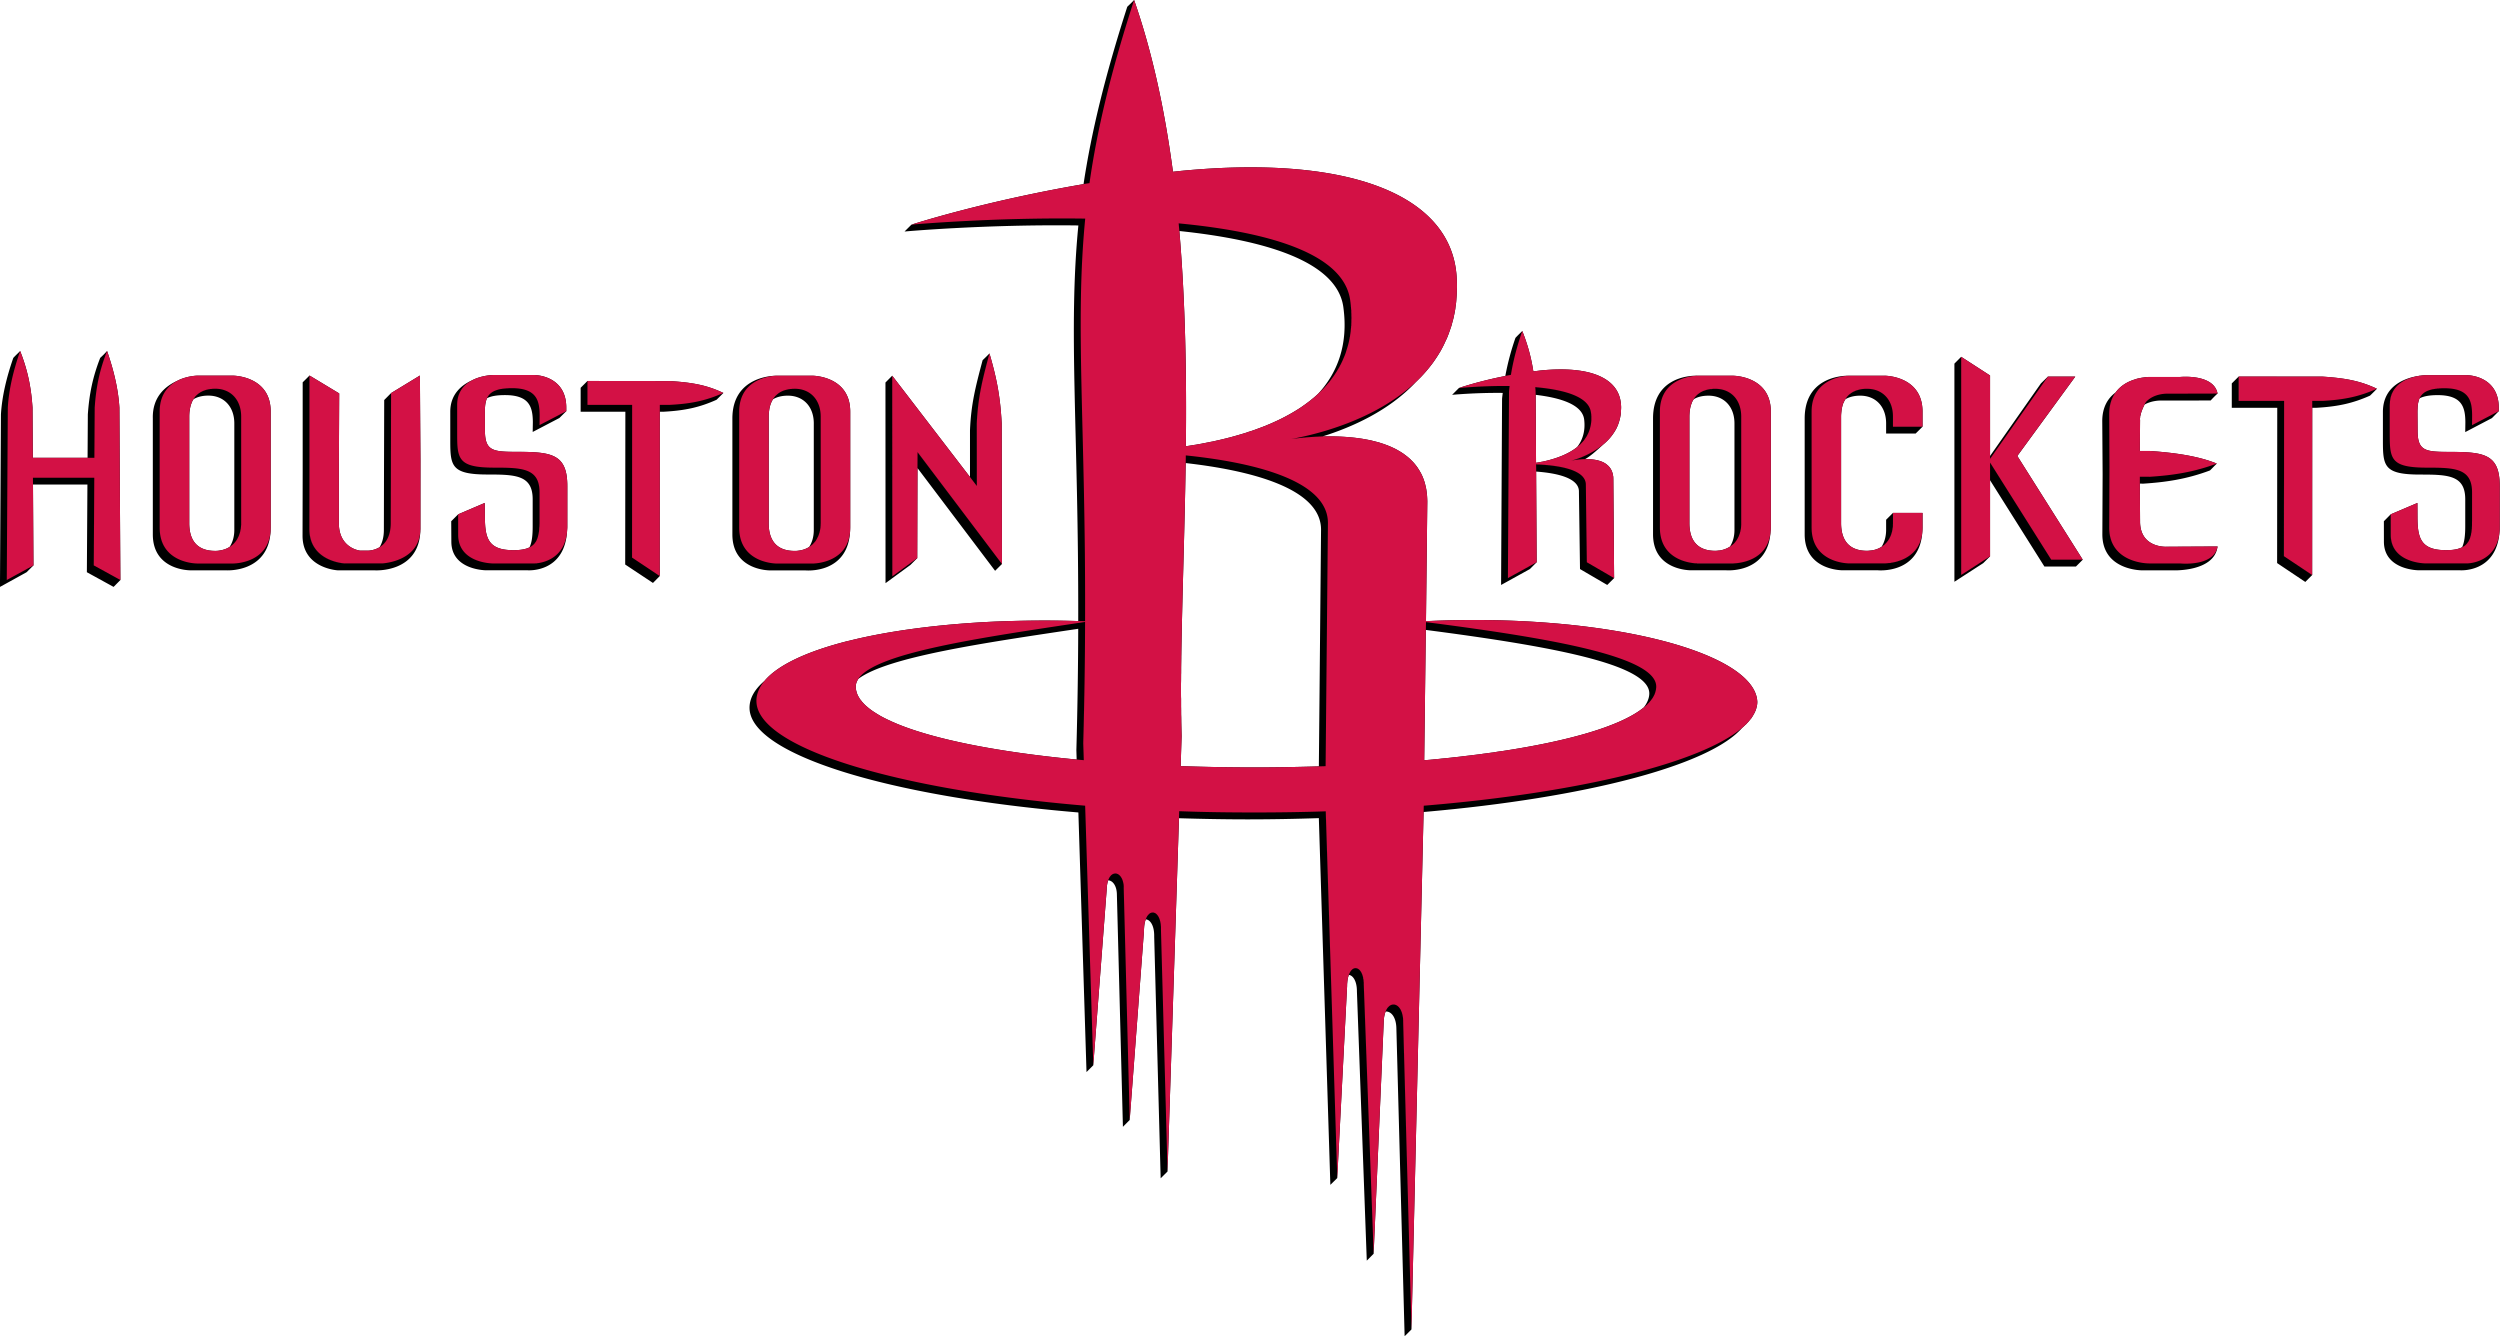 <svg xmlns="http://www.w3.org/2000/svg" xml:space="preserve" width="655.849" height="350.583" version="1.0"><path d="m465.653 69.006-.004.006c-.884.95-1.185 1.195-2.023 2.004-6.684 20.765-10.653 37.27-12.98 52.637a48 48 0 0 1 1.76-.291v.006c-.579.087-1.149.175-1.767.29-29.998 5.149-51.082 12.024-51.082 12.024s1.507-.135 4.196-.334c-2.684.2-4.19.336-4.19.336l-2.039 2.03s24.108-2.174 51.586-1.797c-3.052 31.302.086 61.106-.04 117.394h-.144c.713.03 1.444.03 2.176.069v.008c-.734-.039-1.467-.04-2.182-.069-.067 0-.135-.01-.183-.01-8.171-.241-16.15-.155-23.79.145h-.075c-16.806.743-32.008 2.754-43.975 5.758h-.066c-11.977 3.023-20.795 7.049-24.823 11.82l-.027.035c-2.978 2.512-4.551 5.282-4.455 8.234.483 13.58 40.856 26.077 97.588 30.819l2.414 77.033 2.017-2.018-.002-.074 3.983-52.168c0-.319.02-.589.058-.85a8.3 8.3 0 0 1 .356-1.757c.005-.005.001-.007.004-.01 1.254-.016 2.603 1.499 2.603 4.316l1.788 68.815 2.013-2.032.006-.006-.002-.05 4.227-55.928c-.01-.396.027-.744.047-1.102a9 9 0 0 1 .474-2.433l.002-.006c1.295.048 2.59 1.796 2.512 5.119l1.922 71.72 2.037-2.027 3.398-104.832.028-.812-.024.812c6.645.203 13.435.338 20.37.338 7.137 0 14.227-.135 21.132-.367l3.418 108.83 2.045-2.016.004-.004-.002-.043 2.924-56.902c0-.386.01-.724.049-1.043.058-.927.25-1.661.453-2.289.002 0 .002-.008.004-.01 1.205.122 2.416 1.783 2.406 4.887l2.928 79.912 2.037-2.049-.002-.047 3.002-68.941c.01-.338.038-.646.067-.936.104-.76.268-1.398.476-1.933 1.483-.188 3.113 1.433 3.2 4.896l2.452 91.443 2.024-2.015.004-.002-.002-.076 3.601-153.479c48.277-4.198 85.02-13.874 94.551-24.998l.031-.025c.28-.223.533-.474.784-.715.116-.126.26-.222.377-.338.212-.251.434-.464.646-.695.097-.136.222-.262.318-.397.194-.232.368-.444.551-.656.184-.29.377-.56.541-.86.116-.212.222-.416.348-.619a9 9 0 0 0 .308-.675c.087-.155.116-.299.174-.444.087-.26.165-.522.203-.754.058-.125.077-.27.096-.396.077-.377.108-.752.108-1.13-.686-14.911-45.529-26.425-98.32-23.933l-.009-.002.397-35.55a35 35 0 0 0-.086-1.807c-.03-.174-.03-.358-.069-.531-.038-.425-.096-.821-.154-1.217a5 5 0 0 1-.088-.522c-.135-.434-.202-.85-.318-1.265-.03-.097-.048-.212-.096-.319-.145-.492-.3-.976-.521-1.449a11 11 0 0 1-.098-.28 40 40 0 0 0-.531-1.1 1.7 1.7 0 0 1-.213-.358c-.184-.338-.395-.638-.598-.957-.048-.097-.135-.202-.193-.299-.57-.792-1.188-1.544-1.903-2.201-.038-.078-.135-.156-.242-.252-.27-.232-.54-.483-.82-.705-.106-.087-.232-.173-.328-.26-.31-.232-.638-.473-.947-.705a.8.8 0 0 1-.223-.137c-.396-.26-.811-.52-1.227-.742a3 3 0 0 0-.308-.184c-.319-.173-.627-.349-.985-.503-.164-.087-.33-.144-.474-.231-.3-.135-.568-.251-.906-.377-.165-.068-.302-.145-.514-.223-.329-.125-.705-.241-1.053-.386-.26-.087-.54-.173-.82-.25-.28-.116-.56-.194-.81-.272-.28-.067-.56-.143-.84-.21a3.3 3.3 0 0 0-.57-.137c-.32-.087-.62-.183-.948-.24a2 2 0 0 0-.299-.06c-4.675-.984-9.63-1.188-13.957-1.081-3.718.125-6.992.474-9.262.763l.037-.008c2.26-.289 5.527-.632 9.23-.757 8.751-2.734 19.743-7.621 27.624-16.043.02-.02.04-.03.049-.059.461-.433.893-.868 1.336-1.32a.4.4 0 0 0 .058-.047 43 43 0 0 0 3.631-4.27c.106-.135.193-.28.309-.426l.869-1.283c.145-.212.261-.426.406-.629.27-.415.513-.877.803-1.293.116-.241.232-.463.357-.695.406-.724.762-1.48 1.1-2.252.174-.348.337-.686.492-1.053.164-.405.31-.771.455-1.158.135-.396.289-.82.424-1.217.125-.357.251-.725.377-1.12.145-.474.261-.994.396-1.477.097-.329.185-.658.252-.987.184-.81.348-1.62.493-2.49.038-.29.057-.589.105-.879a17 17 0 0 0 .213-1.855c.02-.348.059-.715.078-1.072.039-.628.076-1.266.076-1.942.02-.319.03-.627.03-.974a45 45 0 0 0-.106-2.995c-1.652-24.087-31.757-36.093-81.709-31.283-.84.087-1.652.194-2.473.262-2.366-17.808-5.986-35.057-11.529-50.963zm13.217 66.3h.002c.077.743.126 1.506.213 2.259 25.12 2.637 46.823 8.914 48.668 22.619h-.002c1.516 11.097-1.758 19.453-7.514 25.72h-.01a22 22 0 0 1-1.951 1.68 1 1 0 0 1-.213.194 63 63 0 0 1-1.777 1.334c-.126.087-.232.163-.348.24-.58.435-1.196.83-1.805 1.217a2 2 0 0 0-.328.203c-.705.425-1.43.87-2.174 1.266l-.01.01a57 57 0 0 1-4.781 2.376 1.5 1.5 0 0 0-.252.125c-.715.3-1.428.59-2.133.899-.174.058-.367.106-.511.193-.657.251-1.314.482-1.971.733-.184.058-.358.135-.55.203q-1 .363-2.058.668c-.115.067-.271.116-.445.174a133 133 0 0 1-5.08 1.466c-.039 0-.096 0-.115.02-.773.212-1.575.397-2.348.58a8 8 0 0 1-.607.135c-.609.135-1.238.3-1.846.426-.241.048-.483.076-.734.134-.58.116-1.169.223-1.739.358a5 5 0 0 0-.724.135c-.609.106-1.179.202-1.768.318-.212.02-.424.059-.637.088-.753.125-1.555.251-2.308.367.222-20.91-.116-42.604-1.932-63.88-.087-.754-.135-1.517-.213-2.26zm101.978 31.94c-.154.446-.288.888-.435 1.333.145-.443.279-.885.431-1.329-.695.686-1.314 1.257-2.02 2.03a76 76 0 0 0-3.01 11.312l-.009.002c-8.161 1.604-13.771 3.565-13.771 3.565s3.937-.382 9.3-.535c-5.362.156-9.3.543-9.3.543l-2.01 2.017s6.965-.667 15.03-.57c-.078.599-.156 1.188-.204 1.777l-.289 55.217 8.547-4.723 2.004-2.015.004-.002v-.002l-.155-26.916-.029-2.116h.008l.03 2.125c5.66.406 12.826 1.749 12.69 6.018l.32 22.908 8.083 4.723 2.04-2.028-.231-29.263c0-.319-.01-.58-.03-.87 0-.077-.029-.155-.048-.242a2.4 2.4 0 0 0-.096-.53 1 1 0 0 0-.068-.25c-.058-.165-.097-.34-.155-.475-.019-.087-.066-.153-.095-.221a2.6 2.6 0 0 0-.252-.484c-.02-.04-.04-.087-.059-.116-.125-.183-.24-.376-.404-.53 0-.04-.02-.058-.059-.087-.096-.145-.251-.251-.377-.387-.038-.029-.077-.088-.144-.107-.107-.116-.232-.202-.367-.318a.5.5 0 0 1-.135-.086c-.155-.097-.3-.204-.492-.291-.02 0-.04-.037-.04-.037a9.2 9.2 0 0 0-2.01-.705c-1.185-.26-2.418-.34-3.566-.32 1.42-.759 3.173-2.28 5.438-4.382l.05-.04a15.3 15.3 0 0 0 3.903-4.84c.01-.02.01-.04.02-.069.453-.917.762-1.912 1.003-2.974.01-.068.03-.144.04-.221a9.4 9.4 0 0 0 .212-1.565v-.33c.049-.57.068-1.12 0-1.728-.512-7.804-8.954-11.676-24.002-10.14-.676.096-1.331.174-2.007.251-.628-4.066-1.642-7.852-3.284-11.976m-51.232 2.055v.01c-.002.022-.01.045-.014.069.003-.028.012-.051.014-.078zm-394.547 3.883c-.792.811-1.189 1.13-2.03 2.037-1.98 5.68-3.35 11.33-3.67 16.787l-.288 51.178 7.89-4.355 2.043-2.024.004-.002v-.002l-.134-23.99v-.008h16.15l-.164 26.017 7.93 4.358 2.017-2.04h-.002v-.001l-.289-51.158c-.328-5.448-1.68-11.097-3.66-16.795-1.952 4.976-2.988 9.421-3.488 14.548.498-5.128 1.528-9.571 3.488-14.548-.859.907-1.17 1.234-2.04 2.035-2.21 5.66-3.244 10.664-3.67 16.787l-.077 12.863h2.02l.095-14.892.002.002-.098 14.89v.004h-18.273l-.086-14.894c-.396-6.114-1.449-11.107-3.67-16.795zm287.66.697c-2.173 8.152-3.39 12.98-3.767 20.803l.02 18.553-.005-.006-.02-18.541c.377-7.833 1.595-12.663 3.768-20.805-.319.367-.976 1.015-2.03 2.02-2.172 8.151-3.407 12.999-3.745 20.802v13.873l-23.08-30.074.039 59.541-.006.004-.04-59.543-1.997 2.018.02 59.543 7.388-5.408 2.008-2 .015-.01.067-26.75 23.039 30.503 2.029-2.01-25.049-33.197v-.013l25.049 33.21.004.005-.076-41.715c-.435-8.77-1.786-14.419-3.631-20.803m105.313.897q-.203.463-.407.957c-.183.454-.424.897-.627 1.351.203-.454.454-.907.627-1.36.136-.32.281-.64.407-.948m183.058.12-2.008 2.018v64.74l8.547-5.525 2.028-2.01.004-.003v-22.596l16.132 25.613h9.35l2.024-2.023.002-.002.002-.002h-.004l-19.422-30.784 17.2-23.548h-8.122l-17.162 24.416v-.008l17.16-24.41-2.069 2.019-15.091 21.531v-23.877l-8.567-5.545v64.733l-.004.002zm-133.316 3.72c-.103.549-.22 1.1-.307 1.648h-.004c.089-.549.207-1.099.31-1.648zm-52.64 1.607c-.252.386-.522.754-.811 1.13-.16.244-.344.47-.518.698.177-.229.358-.456.518-.707.3-.377.56-.744.81-1.12m-249.753.084s-3.36.028-6.326 1.621c-2.27 1.227-4.308 3.4-4.308 7.274v8.51c0 3.318.058 5.662 1.025 7.25-.969-1.589-1.027-3.934-1.027-7.25v-8.518c0-3.864 2.038-6.047 4.308-7.274-3.158 1.45-6.346 4.184-6.346 9.284v8.527c0 7.582.32 10.092 11.127 10.092 8.258 0 13.329.185 13.329 7.341v8.036c0 2.704-.223 4.78-.938 6.228.222-.106.444-.22.647-.365.121-.103.251-.19.365-.291-.113.11-.24.196-.362.299-.202.135-.426.26-.648.367-.84.425-1.912.685-3.264.79h-.088c-.444.05-.926.05-1.466.05-7.505 0-8.422-3.622-8.422-10.045l-.05-3.969-7.9 3.379.01 6.066c0 7.454 7.913 8.386 9.891 8.502.283.017.444.016.444.016h12.403l-.002.002H275.38s-.163-.002-.432-.018c-1.938-.11-9.892-1.02-9.892-8.502l-.01-6.064-2.047 2.047.037 6.047c0 8.509 10.307 8.507 10.307 8.507h12.332s11.093.89 11.719-11.837c.003-.043.009-.078.011-.122.03-.328.049-.666.049-1.023V213.3c0-9.513-4.598-10.199-14.96-10.199l-.005.004c-7.118 0-9.484-.251-9.484-6.336l-.01-5.475c0-.367.01-.714.01-1.062 0-.068.01-.145.01-.193.048-.725.125-1.372.299-1.971v-.01c.077-.328.173-.599.308-.87l.002-.003c1.188-.627 2.888-.926 5.34-.926 7.282 0 8.21 3.582 8.258 8.006l-.049 2.935 7.92-4.142 2.02-2.002.029-.016v-1.033c0-9.697-9.426-9.697-9.426-9.697zm573.526.043s-.067.012-.086.012h-.059c-.077 0-.155-.002-.262.017h-.115c-.212.02-.54.04-.879.098a9 9 0 0 0-.424.05c.138-.018.299-.047.422-.062-.211.03-.413.04-.625.088h-.002c-.125.039-.241.047-.347.057l-.03.006.137-.02c-.03.003-.068.013-.096.016-.25.048-.463.106-.695.154.221-.046.426-.103.654-.15-3.642.622-10.255 2.825-10.255 10.639v8.517c0 7.582.307 10.065 11.095 10.065 8.248 0 13.338.182 13.338 7.32v8.037c0 2.675-.24 4.76-.935 6.229l-.002.002c-.84.415-1.902.696-3.254.802h-.108c-.434.03-.935.047-1.447.047-7.514 0-8.432-3.64-8.432-10.033l-.02-3.97-7.92 3.37.02 6.065c0 4.782 3.255 6.877 6.106 7.795-2.853-.916-6.115-3.009-6.115-7.795l-.018-6.067-2.02 2.047.01 6.047c0 8.509 10.325 8.51 10.325 8.51h12.304s10.78.807 11.678-11.365c.017-.167.036-.331.047-.504.02-.358.02-.725.02-1.121V213.3c0-9.494-4.578-10.18-14.903-10.18-7.156 0-9.474-.251-9.474-6.317l-.04-5.476c0-.367.011-.734.04-1.072v-.174c.029-.725.115-1.392.289-2 .087-.31.165-.599.3-.87 1.208-.607 2.896-.945 5.348-.945 7.273 0 8.202 3.612 8.24 8.016l-.039 2.955 7.92-4.152 2.01-2.03.02-.01v-1.005c0-9.678-9.426-9.688-9.426-9.688zm-627.977.094v26.568l-.03 18.95c0 9.783 10.509 10.257 10.509 10.257h10.953c.084 0 .81-.033 1.853-.223-1.052.193-1.78.227-1.865.227h-10.953s-10.508-.482-10.508-10.266l.03-18.939v-26.57c0 .048-2.008 2.017-2.008 2.017v26.57l-.04 18.97c0 9.754 10.499 10.257 10.499 10.257h10.933s13.077.859 13.531-11.668h-.027v-.004c.039-.212.04-.434.04-.666l.01-20.562s-.155-24.628-.155-24.909l-8.568 5.215-.038 21.2-.058 17.394c0 4.076-1.642 6.123-3.303 7.137-1.7 1.014-3.342 1.015-3.342 1.015h-2.472s-6.29-.696-6.27-8.152v-17.559l.098-20.939zm-33.228.039s-3.121.019-6.077 1.564h-.002c-3.544 1.604-7.34 4.801-7.185 11.117v34.442c0 10.817 11.242 10.652 11.242 10.652h10.479s12.46.85 13.222-11.435c.02-.275.016-.556.018-.836.004-.134.014-.263.014-.4v-34.442c0-10.663-11.233-10.662-11.233-10.662zm444.627.014c-2.537.025-12.682.867-12.682 12.699v34.383c0 10.817 11.223 10.664 11.223 10.664h10.478s12.527 1.1 13.184-11.61v-.006a8 8 0 0 0 .068-1.072v-34.392c0-10.653-11.232-10.653-11.232-10.653h-10.471s-3.55-.002-6.656 1.893c3.107-1.898 6.658-1.899 6.658-1.899s-.208-.011-.57-.008zm-272.641.006-.143.006c-.777-.01-13.117.03-13.117 12.689v34.422c0 10.807 11.223 10.662 11.223 10.662h10.469s13.01 1.259 13.267-12.281c.004-.136.014-.265.014-.405v-34.421c0-10.673-11.242-10.672-11.242-10.672zm317.67 0c-2.542.043-12.71.95-12.71 12.697v34.383c0 10.807 11.272 10.662 11.272 10.662h10.432s12.293 1.217 13.201-11.223c-.014.114-.034.208-.049.315.015-.11.032-.209.047-.325.039-.425.069-.947.069-1.459v-4.336h-8.77v3.362a1 1 0 0 0-.02.213v.367c0 .058-.019.133-.019.201 0 0-.02.02-.02.059 0 .067-.019.165-.019.252 0 0-.017.017-.017.027a.43.43 0 0 1-.05.213v.078c-.01.067-.019.145-.019.223-.007.038-.01.057-.017.085a1 1 0 0 0 .013-.084c0-.086.01-.155.02-.222v-.076a.45.45 0 0 0 .047-.213c0-.01.02-.03.02-.03 0-.087.019-.182.019-.25 0-.038.02-.058.02-.058 0-.068.019-.145.019-.203v-.368c0-.057 0-.135.02-.222v-3.35l-2.03 2.027v3.024c0 1.93-.51 3.658-1.35 5.01l-.002.002a7.5 7.5 0 0 1-3 1.08c-.067.01-.135.01-.174.01-.376.038-.754.095-1.13.095-4.685 0-7.707-2.404-7.707-8.238v-31.602c0-.492.037-.965.085-1.38l.03-.31c.106-.868.29-1.632.55-2.327.04-.049.079-.077.079-.125.144-.357.317-.667.51-.985 1.235-.742 2.73-1.08 4.41-1.08 4.674 0 7.699 3.313 7.699 8.219v3.023h8.76l2.037-2.02h-8.77v-3.015c0-2.15-.58-3.995-1.625-5.388 1.045 1.393 1.63 3.236 1.63 5.386v3.004h8.769v-4.463c0-10.662-11.223-10.662-11.223-10.662l-.002.004h-10.461s-11.232 0-11.232 10.662v34.385c0 1.349.175 2.526.482 3.555-.308-1.03-.484-2.207-.484-3.557v-34.385c0-10.662 11.232-10.662 11.232-10.662s-.21-.012-.572-.006zm116.076.26-2.037 2.029v7.242h13.492l-.039 46.07 8.365 5.602 2.028-2.037-5.592-3.74 5.601 3.74.02-49.635h1.045c6.8-.367 11.156-1.429 16.092-3.612a68 68 0 0 0 2.052-2.042l.01-.004c-4.974-2.338-9.32-3.148-16.11-3.602l-24.917-.01v7.223h-.01zm52.41.003c-.086.01-.174.059-.289.069-.29.077-.598.192-.974.279.366-.087.685-.204.974-.291.116-.01.193-.047.29-.057m-68.252.05c-.957.003-1.584.068-1.584.068h-9.242c-.048 0-.26 0-.482.019h-.069c-.241.02-.58.057-.967.125h-.017c-.396.048-.85.126-1.285.223h-.03a10 10 0 0 0-1.545.443h-.01c-1.893.618-3.979 1.759-5.437 3.777-1.14 1.555-1.902 3.67-1.902 6.49l.076 15.713-.076 17.82c-.015 3.39 1.135 5.71 2.724 7.296-1.593-1.587-2.747-3.904-2.732-7.297l.076-17.82-.076-15.713c0-2.82.762-4.938 1.902-6.493-2.183 1.623-3.96 4.241-3.96 8.52l.107 15.705-.078 17.809c-.058 10.875 11.851 10.76 11.851 10.76h9.137s12.09.508 13.172-6.913c.01-.056.027-.108.037-.166h-.008l-15.108.078s-7.89.473-7.89-7.476l.002-.002-.069-11.272.963.03c6.703-.435 12.904-1.315 19.858-3.932.895-.876 1.11-1.149 2.021-2.021l.01-.004-.004-.002c-5.437-2.201-12.35-3.223-19.834-3.735h-3.014l.069-9.224a1.4 1.4 0 0 1 0-.57c0-.068.02-.117.02-.175 0-.183.008-.337.076-.492 0-.067.02-.155.058-.213.02-.145.047-.308.086-.472.048-.097.06-.183.107-.27.01-.087.048-.175.077-.262.27-.772.608-1.516.908-2.095l.004-.008c2.218-1.25 4.73-1.192 4.73-1.192l14.883-.02c1.244-1.349 2.034-2.042 2.037-2.044h.01c-.854-4.47-6.709-5.006-9.582-4.994zm66.987.298c-.087.038-.164.069-.25.107-.348.116-.745.25-1.102.444h-.037a1 1 0 0 1-.164.068c-.01.03-.05.037-.078.037.029 0 .066-.01.076-.039.058-.02.106-.049.164-.078h.04c.356-.183.753-.318 1.1-.443.088-.03.154-.057.25-.096zm-1.633.656-.123.069c-.039 0-.069.039-.088.039-.03.019-.077.048-.115.048-.03.03-.079.057-.088.077-.02.029-.067.039-.086.039a.7.7 0 0 0-.125.086.4.4 0 0 1 .123-.098c.02 0 .059-.01.078-.03s.067-.047.096-.076c.038 0 .088-.029.117-.048.02 0 .047-.04.086-.04zm-539.53.297-2.017 2.02v7.107h13.27l-.05 45.336 8.239 5.467 2.008-2.028.002.002v-.004l.02-48.773h1c6.683-.348 10.981-1.382 15.839-3.555 1.069-1.04 1.256-1.254 2.023-2.011l.01-.004-.004-.002c-4.856-2.307-9.154-3.109-15.816-3.524l-24.523-.027zm538.825.09a.3.3 0 0 0-.133.088c-.01 0-.02 0-.02.01-.386.241-.744.503-1.072.754v.02c-.077.057-.096.086-.164.144h-.02c-.057.048-.096.106-.164.144a9 9 0 0 0-.63.676c.198-.238.406-.46.628-.678.068-.048.107-.106.165-.144h.02c.057-.058.086-.087.163-.145v-.02c.328-.25.676-.521 1.063-.753 0-.01.01-.01.02-.01a.4.4 0 0 1 .144-.086m-319.483 1.158c-.26.27-.493.55-.724.83-.358.377-.735.705-1.112 1.063.377-.358.754-.686 1.112-1.073.241-.27.463-.55.724-.82m-343.052.045a8.94 8.94 0 0 0-2.57 3.725c-.42 1.143-.667 2.485-.667 4.06v34.442c0 5.402 2.806 8.07 5.613 9.384-2.808-1.314-5.617-3.979-5.617-9.383v-34.44c0-1.578.25-2.92.67-4.063a8.94 8.94 0 0 1 2.57-3.725m404.976.545c4.175.362 8.161 1.044 11.178 2.236-3.016-1.19-7.001-1.87-11.178-2.232zm255.356.09a7 7 0 0 0-.557.771v.02c-.048.067-.086.125-.115.154 0 .02-.03.028-.03.057a.4.4 0 0 1-.097.173c0 .02 0 .04-.03.059a.5.5 0 0 0-.056.174c-.02.01-.04.02-.069.068a.5.5 0 0 1-.076.155.1.1 0 0 1-.012.046c-.029.078-.037.126-.095.204 0 .01 0 .029-.03.039-.057.212-.135.414-.193.627-.019.01-.038.055-.039.066 0-.01.018-.057.037-.066.058-.213.135-.426.184-.63.029-.01.029-.027.029-.036.068-.078.078-.126.107-.213 0 0 .01-.02.01-.04a.5.5 0 0 0 .077-.154c.029-.048.049-.058.068-.068a.5.5 0 0 1 .059-.184c.029-.01.027-.027.027-.047a.8.8 0 0 0 .098-.173c0-.03.029-.04.029-.059.029-.039.067-.096.115-.154v-.02a7 7 0 0 1 .559-.77zm15.757.29c6.096.41 6.904 3.844 6.922 7.975l-.017 2.926-.004.002.021-2.928c-.018-4.129-.835-7.561-6.922-7.974zm-3.529.073c-.025.001-.059 0-.066.022h-.272c-.029.028-.057.027-.115.027h-.008c.067 0 .096 0 .125-.03h.269c.008-.021.042-.018.067-.019m-169.781.041h.676c2.607 0 4.714 1.048 6.058 2.84-1.342-1.792-3.45-2.838-6.062-2.838h-.676c-.058 0-.097.03-.164.03-.03 0-.077-.001-.125.01-.048 0-.08-.001-.147.01h-.125c-.038 0-.096.019-.134.019-.03.02-.077.02-.125.02-.058 0-.108.029-.157.029-.029.01-.086.01-.125.01-.048.01-.077.01-.144.01a.5.5 0 0 1-.155.058c-.075 0-.106.016-.18.035.068-.019.107-.039.184-.039.038-.01.111-.027.15-.054l.005-.002a.5.5 0 0 0 .135-.012c.048 0 .107 0 .136-.01.049 0 .097-.03.155-.03.048 0 .086.003.125-.017.038 0 .096-.02.134-.02h.125c.068-.01.099-.01.147-.01a.6.6 0 0 1 .125-.011c.067 0 .106-.028.164-.028m-45.02.002h.676c3.44 0 5.979 1.812 7.072 4.74-1.094-2.925-3.632-4.736-7.07-4.736h-.678c-.058 0-.096.03-.174.03-.019 0-.057-.001-.105.01-.068 0-.097-.001-.174.01h-.098c-.048 0-.125.019-.154.019-.029.019-.077.02-.125.02-.038 0-.096.027-.144.027-.058.01-.06.011-.088.011-.078.01-.136.01-.194.037-.019 0-.095.02-.105.02-.077.01-.155.02-.223.039a.2.2 0 0 0-.105.039c-.068 0-.108 0-.147.02-.058.019-.077.02-.135.029-.019.02-.047.047-.095.047-.068.01-.088.01-.117.049-.067 0-.105.01-.143.01l.008-.004c.029 0 .07-.01.137-.01.029-.04.047-.038.115-.047.048 0 .076-.03.096-.05.058-.01.078-.01.136-.028.04-.02.077-.02.145-.02a.2.2 0 0 1 .105-.04c.068-.018.146-.027.223-.036.01 0 .086-.02.106-.02.057-.029.116-.03.193-.039.029 0 .03 0 .088-.01.048 0 .106-.03.144-.03.049 0 .106 0 .125-.019.03 0 .106-.02.155-.02h.097c.078-.01.107-.01.174-.01.048-.01.086-.01.106-.01.077 0 .115-.028.173-.028m-442.847.127c3.696.703 6.033 3.784 6.033 8.086l.002 31.65v.551c0 .02 0 .018-.02.027 0 .087 0 .185-.029.262v.076c-.01.078-.01.116-.01.184v.068a.8.8 0 0 0-.03.243v.046a1 1 0 0 0-.027.204c0 .038-.029.068-.029.078 0 .087-.02.153-.039.24v.02c-.02.067-.02.135-.049.222v.049c0 .077-.039.165-.058.223v.01c-.01.086-.038.172-.067.25 0 0 0 .039-.02.058 0 .039-.038.106-.038.174-.01 0-.01.03-.01.039-.03.068-.067.163-.096.211 0 .039 0 .049-.01.049-.02.067-.02.135-.059.193-.019.02-.02.04-.02.059-.018.067-.058.133-.077.21 0 0-.01.011-.01.04-.01.02-.047.106-.067.154-.029.03-.03.04-.039.068-.058.136-.145.262-.193.387-.01.02-.01.04-.01.04a.6.6 0 0 1-.115.19v.012c-.058.078-.06.144-.118.202 0 .019 0 .039-.029.048-.038.039-.067.097-.115.155v.02c-.058.067-.077.144-.115.193-.01 0-.01 0-.01.01-.068.067-.099.115-.147.173 0 .01-.01.03-.01.03-.116.116-.183.25-.289.357 0 .01-.02.01-.02.02-.057.057-.096.105-.163.134v.02c-.058.058-.106.125-.155.174 0 .01-.02.01-.02.01a.7.7 0 0 0-.144.154h-.004a.5.5 0 0 1 .145-.154s.02 0 .02-.01a2 2 0 0 1 .154-.174v-.02c.067-.029.106-.076.164-.134 0-.02.02-.02.02-.03.096-.096.174-.231.29-.347 0 0 .01-.02.01-.04.048-.048.077-.096.145-.164 0-.01 0-.01.01-.01.038-.048.047-.125.115-.193v-.02c.048-.057.078-.115.117-.154.03-.01.03-.03.03-.048.057-.058.057-.124.115-.202v-.011a.7.7 0 0 0 .105-.194s0-.018.02-.037c.048-.125.135-.251.193-.387.01-.029.01-.039.039-.068l.068-.164c0-.02.01-.03.01-.03.02-.077.048-.143.067-.21 0-.02 0-.04.03-.059.038-.058.038-.126.058-.193.01 0 .01-.01.01-.049.029-.048.066-.143.095-.211 0-.02 0-.049.01-.049 0-.058.04-.125.04-.164.019-.02.019-.058.019-.058.029-.078.059-.173.068-.25v-.012a.7.7 0 0 0 .047-.22v-.05c.03-.087.04-.155.059-.222v-.02c.02-.087.039-.153.039-.24 0-.01.03-.04.03-.078 0-.048.01-.136.029-.203v-.057c0-.039-.002-.155.027-.232v-.069c0-.067.002-.116.012-.183v-.076c.029-.078.027-.175.027-.272.02-.01.02-.01.02-.02v-32.198c0-4.3-2.342-7.382-6.032-8.087zm656.078.076c-.024.01-.05.013-.07.028h-.034l.006-.002h.028c.02-.014.046-.018.07-.026m-169.93.067-.004.002c-.029 0-.088 0-.117.02-.039.018-.077.019-.115.028-.039.02-.077.05-.116.05-.056.01-.095.008-.15.034l-.004.002c-.02 0-.059.012-.078.012-.066.028-.095.029-.14.065.048-.04.076-.04.134-.069.029 0 .069-.01.088-.01a.5.5 0 0 1 .154-.049c.039 0 .077-.02.115-.039.028-.01.074-.008.112-.025l.004-.002c.029-.02.088-.02.117-.02zm-318.621.101a.3.3 0 0 0-.082.016c-.036.014-.064.016-.092.021.028-.006.058-.008.094-.029.015 0 .047-.005.08-.008m272.965.063c-.027.015-.052.024-.098.054-.02 0-.068.02-.078.02-.058.02-.096.037-.125.037-.058.02-.086.03-.105.03a.3.3 0 0 1-.155.068s-.04.02-.068.02c-.164.096-.319.172-.502.269a.3.3 0 0 0-.059.008c.03-.01.04-.01.059-.01.183-.097.347-.175.502-.272.029 0 .059-.02.059-.02a.4.4 0 0 0 .164-.066c.029 0 .047-.01.105-.029.029 0 .07-.02.127-.04.01 0 .057-.019.076-.019.042-.028.069-.037.098-.05m44.83.07c-.03 0-.096.04-.145.059 0 0-.028.01-.076.01l.004-.004c.039 0 .076-.01.076-.01.047-.02.11-.053.14-.055m-318.467.066c-.018.018-.042.023-.066.036.021-.013.046-.017.058-.034zm318.072.098c-.174.097-.386.165-.57.262l-.02.01a.7.7 0 0 1-.15.095.5.5 0 0 0 .145-.1v-.01c.21-.095.413-.17.595-.257m-318.824.27-.008.002zm273.129.04c-.022.015-.04.037-.064.042-.02.019-.05.048-.069.048a.4.4 0 0 0-.115.086c-.02.01-.069.01-.069.03-.019.038-.105.066-.134.086-.02.029-.018.039-.067.068-.029.029-.088.067-.117.096-.048 0-.047.002-.066.011a.7.7 0 0 1-.157.125c-.202.174-.414.387-.626.59 0 .028-.019.028-.02.045 0-.02.02-.02.02-.049.212-.203.426-.416.628-.59a.5.5 0 0 0 .155-.125c.019-.01.018-.01.066-.01.03-.029.088-.068.117-.097.048-.029.048-.037.067-.065v-.002c.029-.019.117-.049.136-.087 0-.02.048-.02.067-.03a.4.4 0 0 1 .117-.086c.02 0 .047-.03.066-.048.024-.005.043-.025.065-.038m44.898.1c-.055.012-.093.047-.14.094-.03 0-.04-.002-.04.018-.065.028-.103.065-.15.076.049-.01.087-.05.145-.088 0-.02.02-.02.049-.02.045-.036.084-.068.136-.08m-318.4.088c-.01.006-.028.014-.033.024-.022.012-.044.02-.065.033q.026-.016.057-.031c.01-.01.028-.02.041-.026m-115.219.102-2.027 2.047-.059 21.18-.039 17.374c0 2.299-.558 3.941-1.273 5.13 1.661-1.015 3.303-3.062 3.303-7.138l.056-17.394zm114.838.173c-.011.011-.028.021-.039.038-.022.016-.045.038-.066.056q.028-.028.058-.055c.018-.017.033-.027.047-.039m-72.613.202c.346.327.629.693.861 1.09a5 5 0 0 0-.861-1.09m297.453.134c7.446.88 13.829 2.9 14.398 7.293.424 3.466-.487 6.163-2.109 8.237l-.023.015c-2.627 2.087-6.093 3.313-9.203 4.057h-.02a11 11 0 0 1-1.459.3c-.029.02-.028.02-.066.02-.474.097-.937.183-1.4.24zm-393.904.227c4.684 0 7.717 3.332 7.717 8.238v31.65c0 1.952-.512 3.69-1.391 5.003.068-.039.145-.048.184-.086 0 0 .008-.03.027-.03.135-.077.251-.184.377-.261 0-.03 0-.03.03-.03.038-.038.105-.076.134-.125h.014c-.04.049-.106.089-.145.137-.029 0-.03-.002-.03.018-.125.077-.241.184-.376.261-.02 0-.03.03-.03.03h-.002c-.038.038-.114.057-.181.095-.85.55-1.845.918-2.985 1.073a.5.5 0 0 1-.173.039 7 7 0 0 1-1.12.078c-4.684 0-7.707-2.387-7.707-8.23V192.62c0-.483.028-.948.067-1.373.01-.106.03-.202.049-.299.116-.87.28-1.671.57-2.328.02-.058.027-.116.037-.154a7 7 0 0 1 .522-.975l.002-.002c1.225-.732 2.73-1.08 4.41-1.08m171.98.016c4.655 0 7.707 3.312 7.707 8.238h-.002v31.66c0 1.95-.502 3.66-1.37 5.002.076-.039.154-.077.202-.115.145-.107.261-.185.377-.282v-.027a3 3 0 0 0 .463-.377q.21-.205.397-.426c.116-.115.202-.222.318-.357a2 2 0 0 0 .281-.406q.045-.083.096-.162-.05.082-.094.166c-.087.135-.165.269-.281.404-.116.126-.212.241-.318.357a6 6 0 0 1-.399.424q-.209.203-.46.38v.028c-.117.097-.242.173-.378.28-.048.038-.126.076-.203.115-.84.54-1.845.918-2.984 1.072-.078.02-.095.02-.201.03a6 6 0 0 1-1.112.078c-4.694 0-7.717-2.388-7.717-8.24l.002-31.63c0-.492.028-.965.077-1.38.019-.097.03-.205.039-.301.106-.88.3-1.68.58-2.336.029-.058.027-.079.037-.117.164-.367.319-.676.531-.994l.002-.004c1.245-.743 2.741-1.08 4.41-1.08m273.22.004c4.656 0 7.708 3.314 7.708 8.22v31.63c0 1.928-.481 3.617-1.357 4.968l-.004.002a7.8 7.8 0 0 1-2.995 1.121c-.077.01-.125.01-.203.01-.367.039-.734.096-1.111.096-4.694 0-7.707-2.405-7.707-8.239v-31.601c0-.502.04-.966.068-1.381.01-.106.028-.212.047-.299.097-.879.28-1.642.58-2.338.01-.048.01-.077.03-.125.144-.357.338-.674.53-.992 1.208-.744 2.725-1.072 4.415-1.072zm41.253.16h.017l-.002.002h-.01c-.036.045-.066.107-.101.162l-.006.012h-.027c-.027.037-.055.065-.08.095.027-.033.055-.062.084-.107h.029c.038-.048.067-.116.096-.164m161.283.025a.4.4 0 0 1-.057.164c0 .058 0 .086-.019.125a.3.3 0 0 0-.04.174c0 .02-.01.069-.019.127-.01.029-.008.086-.027.135 0 .048-.03.106-.03.154-.01.058-.01.096-.019.135-.019.058-.02.106-.039.164v.137c-.029.067-.03.135-.049.193 0 .028-.019.075-.02.113 0-.038.018-.086.018-.125.02-.058.02-.116.05-.183v-.135c.019-.068.02-.116.038-.164.01-.039.01-.079.02-.137 0-.048.02-.106.02-.154.019-.058.019-.106.029-.135a1 1 0 0 0 .017-.125.4.4 0 0 1 .05-.184c.018-.038.019-.059.019-.117a.4.4 0 0 0 .058-.162m-479.549.037c-.016.03-.032.063-.05.082q-.026.02-.047.041l.039-.039c.02-.02.039-.053.058-.084m273.006.268v.002c-.048.02-.049.039-.068.039v-.002c.019 0 .02-.02.068-.04m44.953.076c-.033.047-.064.096-.093.118v.039c-.076.1-.144.208-.217.31.074-.104.143-.212.21-.314v-.037c.036-.022.068-.07.1-.116m-318.328.121c0 .022-.004.064-.049.073-.025.019-.036.045-.05.07.01-.027.018-.056.043-.068.046-.01.048-.054.056-.075m448.197.877h.008l-.047 46.084-.01-.006zm31.403.448c0 .029-.01.086-.01.125a1 1 0 0 0-.02.23c0-.087-.002-.155.018-.232 0-.048.011-.103.012-.123m-72.664.34c-.017.032-.032.05-.05.083q-.001.005-.005.01l.004-.01c.017-.034.034-.051.05-.084m72.634.132c0 .107-.027.203-.027.328v8.5l-.002-.011v-8.49c0-.122.028-.216.03-.327m-466.21.36c.358 1.004.55 2.133.55 3.363v31.63c0 .088 0 .195-.02.272v.358c0 .067-.01.153-.019.25v.039c-.01.087-.01.145-.01.213 0 .038-.02.037-.02.066v.242c0 .03 0 .03-.029.04-.01.067-.01.135-.029.222v.057c-.029.154-.076.308-.096.472 0 .006-.004.005-.004.01 0-.005.002-.004.002-.01.02-.164.067-.32.096-.474v-.057c.02-.087.02-.155.03-.223.028-.01.029-.01.029-.039v-.24c0-.029.02-.03.02-.068 0-.068-.001-.126.01-.213v-.04c.01-.096.019-.182.019-.25v-.357c.02-.077.02-.184.02-.271V192.63c0-1.229-.191-2.357-.55-3.361zm228.644.601c.116.225.22.455.299.696q.136.415.193.863c.01.087.04.145.04.213v.047c.019.087.017.116.036.173v.069a.4.4 0 0 0 .02.154v.281a.3.3 0 0 1 .03.135v1.246c0 .078-.001.155-.03.203v.211l-.002.006c-.058.414-.115.848-.191 1.223l-.002.004c.077-.377.135-.811.193-1.226v-.214c.029-.048.03-.125.03-.203v-1.246a.27.27 0 0 0-.03-.135v-.281a.4.4 0 0 1-.02-.154v-.067c-.019-.057-.02-.086-.039-.173v-.05c0-.067-.027-.125-.037-.212a4.7 4.7 0 0 0-.191-.867 5 5 0 0 0-.3-.696zm-311.504 2.365-.02 2.924v.002h-.001zm309.17 8.293c-.111.111-.22.214-.322.346q-.133.114-.256.215c.083-.068.165-.137.254-.219.11-.126.214-.23.324-.342m239.922.079c.014.3.028.6.05.878-.022-.278-.036-.578-.05-.878m-235.66 1.896c-3.56 2.273-7.02 3.164-7.313 3.234l-.13.024s3.723-.89 7.443-3.258m-121.676 1.664h.002c0 .762-.02 1.496-.03 2.258 18.255 2.076 40.574 7.214 40.169 20.117l-.647 69.9c-6.228.18-12.602.31-19.125.31a642 642 0 0 1-21.885-.388l.28-8.857c-.03-1.43-.067-2.849-.096-4.326 0-.725-.01-1.46-.04-2.194 0-.763 0-1.506-.019-2.279v-2.28a63 63 0 0 1-.029-2.355v-2.095c.03-.88.03-1.768.03-2.686.019-.531.019-1.092.019-1.623 0-1.13.03-2.221.039-3.342 0-.29 0-.599.01-.898.26-17.366.984-36.74 1.293-57.002.01-.763.03-1.497.03-2.26zm238.684 2.115 18.156 28.825h-.004l-18.153-28.82zm-134.49.565c4.367.167 10.374.834 13.093 3.14-2.72-2.301-8.734-2.966-13.094-3.14m-312.903.825c1.042.083 2.226.121 3.576.121l-.002.002c-1.349 0-2.533-.04-3.574-.123m589.906 4.135c.081.21.14.445.203.678-.062-.233-.122-.468-.203-.678m-573.498.002c.346.897.526 1.993.526 3.334v9.225a8 8 0 0 0-.03.685v.049c-.01.232-.047.444-.056.656v.049c-.01.232-.03.434-.059.617v.049c-.01.212-.028.395-.096.598v.02a3.6 3.6 0 0 1-.097.56v.02c-.039.192-.096.376-.135.54v.03c-.01.144-.087.318-.154.472v.03l-.002.001v-.029c.067-.164.135-.328.154-.482v-.03c.039-.164.096-.338.135-.54v-.02c.048-.184.078-.358.097-.55v-.02c.068-.213.086-.386.096-.608v-.039c.03-.183.04-.397.049-.629v-.047c.01-.203.057-.426.066-.648v-.037q0-.362.03-.696v-9.224c0-1.342-.179-2.44-.524-3.336m311.008.688q.022.215.016.44l.29 22.929H600l-.291-22.93q.006-.225-.014-.44zm-442.672 6.835-.098 17.465-.008-.004zm705.686 4.278c-.02.232-.018.473-.018.705v.049c0 .23-.002.462-.012.683.01-.222.01-.453.01-.685v-.057c0-.222 0-.463.02-.695m-.03 1.498c-.01.222-.01.424-.01.646v.05c-.038.212-.047.414-.086.616v.05c-.019.182-.049.375-.068.587v.002c0 .02-.01.02-.01.02a3 3 0 0 0-.105.558v.03a3 3 0 0 1-.147.511v.03c-.048.183-.096.327-.144.492v-.01c.048-.155.086-.309.134-.483v-.03c.058-.134.126-.337.155-.51v-.03c.019-.174.047-.368.105-.57 0 0 .012 0 .012-.01.02-.213.047-.407.066-.59v-.047c.03-.203.04-.407.078-.62v-.048a7 7 0 0 1 .02-.645zm-216.978.908c-.018.13-.037.282-.082.428v.058c-.028.083-.029.14-.037.22.008-.078.01-.135.027-.216v-.049c.055-.155.073-.31.092-.44m44.908.615a1 1 0 0 0-.008.102s-.002.017-.012.017c-.029.087-.056.165-.066.243l-.01.02c-.02.076-.04.145-.078.222v.01a.7.7 0 0 1-.069.24v.049a.5.5 0 0 0-.076.193s-.004.018-.008.026l.004-.022a.5.5 0 0 1 .076-.193v-.05a.8.8 0 0 0 .069-.241v-.01a1 1 0 0 0 .076-.22l.012-.03c.01-.068.037-.146.066-.233.01 0 .01-.02.01-.02 0-.041.008-.07.014-.103m-318.307.342c-.003.015-.006.039-.01.05v.05c-.038.058-.037.145-.076.203 0 0 0 .02-.01.039-.03.054-.046.116-.062.178a.7.7 0 0 1 .06-.18c.01-.02.01-.04.01-.04.039-.057.038-.144.076-.202v-.047c.006-.012.007-.036.012-.051m-23.718.525c.206 1.48.651 2.709 1.252 3.731-.6-1.022-1.047-2.251-1.252-3.73m23.523.047h.006c-.002.001 0 .002-.004.002a.44.44 0 0 1-.056.221c0 .02-.01.02-.01.04a3 3 0 0 0-.174.444s-.012 0-.012.02a3 3 0 0 0-.23.424c-.01.029-.024.041-.036.064.01-.024.028-.036.034-.066.067-.155.143-.289.23-.424 0-.02.01-.02.01-.02.058-.164.116-.3.174-.445 0-.02.012-.02.012-.039a.44.44 0 0 0 .056-.22m318.117.352c-.042.1-.084.197-.127.303-.019 0-.02.03-.02.039-.016.027-.03.06-.046.09q.02-.045.043-.086c0-.01 0-.04.02-.05q.061-.145.13-.296m-35.914.398q-.167.783-.424 1.465c-2.377 6.371-10.085 6.453-10.507 6.453h-10.47s-5.305.064-8.62-3.406c3.315 3.466 8.619 3.4 8.619 3.4h10.47c.423 0 8.13-.08 10.508-6.447q.256-.682.424-1.465m44.979.334v.004c0 .008-.013.01-.016.016.004-.006.016-.012.016-.02m162.82.11v.01c-.087.145-.135.28-.203.426 0 .019-.027.019-.027.019a2 2 0 0 1-.184.434v.01c-.106.144-.185.26-.271.386-.01 0-.01.01-.01.01-.097.155-.203.261-.29.368h-.002c.087-.107.193-.213.28-.368 0 0 .002-.01.011-.01.097-.135.174-.242.28-.386v-.01c.077-.145.135-.291.183-.436 0 0 .03-.01.03-.03.067-.134.116-.269.203-.423m-172.324.07c-.01.017-.011.041-.026.059l-.01.027c-.029.039-.107.106-.117.184l-.01.019a.5.5 0 0 0-.105.184l-.002.002a.5.5 0 0 1 .103-.182l.01-.02c0-.002.004-.002.004-.004.013-.074.083-.142.112-.18l.011-.028c.015-.019.019-.043.03-.061m9.422.08c-.007.052-.01.097-.033.121v.04l-.06.144v.049l-.038.093c.01-.032.02-.067.033-.093v-.047a3 3 0 0 0 .057-.155v-.039c.024-.016.032-.063.04-.113m-.149.543v.004c-.008.02-.012.038-.02.055.008-.018.012-.036.02-.059m-9.777.143c-.023.027-.035.058-.063.084 0 0 0 .039-.02.039a5 5 0 0 1-.29.367h-.002c.124-.134.191-.229.287-.363.02 0 .02-.04.02-.04.029-.026.044-.059.068-.087m-401.092.066v.02c-.096.125-.202.259-.28.404a5 5 0 0 0-.29.367c.096-.134.183-.25.28-.375.086-.135.192-.279.288-.404v-.01zm410.594.502a.6.6 0 0 1-.045.104v.039c-.019.018-.033.057-.049.091.014-.034.025-.071.043-.09v-.048c.015-.022.032-.058.051-.096m162.33.258h.002c-.106.145-.224.25-.31.338l-.018.029a6 6 0 0 1-.377.27v.02h-.002c-.145.105-.299.164-.424.241l-.006.014.004-.016c.126-.077.271-.143.426-.24v-.02h.002a4 4 0 0 0 .375-.279l.02-.029c.086-.077.192-.183.308-.328m-172.537.006c-.057.056-.123.113-.16.16-.11.11-.222.194-.348.293.125-.098.235-.181.344-.299.038-.039.106-.096.164-.154m-490.39.193h.003a.6.6 0 0 0-.154.164h-.014a1 1 0 0 1 .164-.164m444.765.313c-.051.031-.102.06-.152.101-.06.049-.124.088-.19.129.063-.04.127-.08.18-.127.057-.042.108-.071.162-.103m54.619 1.265q-.023.043-.059.098-.031.032-.062.068l.055-.076c.022-.037.047-.063.066-.09m-.37.447c0 .003 0 .018-.017.018-.019.039-.059.057-.097.096q-.031.038-.07.072c.024-.023.051-.045.064-.07.039-.039.076-.067.096-.106.024 0 .024-.008.025-.01zm-1.323 1.184c-.25.186-.503.364-.76.523-.028.017-.046.03-.067.045.018-.014.032-.026.06-.043.261-.16.516-.339.767-.525m-1.069.711a.2.2 0 0 0-.039.035h-.006a.3.3 0 0 1 .045-.035m-.095.037h.004c-.012.015-.035.022-.047.031.012-.009.03-.015.043-.03m-.11.088v.006c-.029.01-.076.02-.115.049a11 11 0 0 1-1.594.668c.53-.187 1.074-.399 1.598-.676.037-.028.082-.038.111-.047m-491.844.758c-.18.065-.351.112-.527.168.176-.056.348-.103.527-.168m489.553.177c-.01.007-.03.015-.035.018h-.004c.006-.004.028-.01.04-.018zm-1.988.436c-.011.003-.013.008-.027.008-.01.018-.03.013-.051.018.017-.005.034 0 .043-.018.015 0 .021-.004.035-.008m-401.127.04c-.255.044-.5.083-.697.105h-.02l.002-.002h.02c.197-.022.44-.059.695-.104m-.938.112h.194l-.002.002h-.193l.002-.002zm-.154.03h.107l-.003.002h-.106zm400.617.002h.006c-.014 0-.017 0-.017.017h-.006c0-.014 0-.017.017-.017m-400.908.017h.262l-.002.002h-.262zm-100.584.018c.307.017.483.014.483.014h10.478s.178.002.467-.014c-.291.015-.47.015-.47.015h-10.48s-.175.001-.478-.015m261.842 19.371c-.029 10.972-.193 22.9-.55 36.025l.085 2.772h.03c.665.067 1.368.145 2.081.203a111 111 0 0 1-2.087-.193h-.028c-23.209-2.222-41.965-5.9-53.361-10.623-.01-.02-.04-.02-.04-.02-.57-.241-1.15-.493-1.68-.725-.05-.029-.107-.049-.145-.087a26 26 0 0 1-1.477-.696c-.068-.029-.116-.057-.203-.095-.435-.223-.86-.444-1.266-.676-.106-.03-.192-.116-.289-.174a18 18 0 0 1-1.062-.639c-.087-.048-.214-.114-.31-.21-.33-.174-.627-.397-.927-.6-.125-.078-.222-.165-.338-.252a9 9 0 0 1-.753-.588c-.126-.087-.232-.193-.348-.29a11 11 0 0 1-.62-.55c-.115-.116-.202-.222-.337-.338-.145-.183-.328-.357-.473-.531-.125-.116-.202-.261-.318-.406a9 9 0 0 1-.377-.463c-.106-.155-.175-.32-.262-.455-.087-.155-.182-.299-.27-.453-.096-.155-.154-.338-.222-.502-.058-.145-.125-.271-.164-.407-.048-.193-.087-.406-.164-.59-.01-.096-.04-.221-.059-.337a4.3 4.3 0 0 1-.086-.938c0-.241.019-.481.086-.732.02-.097.05-.195.059-.291.048-.126.086-.232.144-.358.116-.309.282-.628.465-.898l.01-.028c.486-.726 1.197-1.424 2.115-2.095-.917.67-1.627 1.37-2.11 2.095 8.76-6.529 36.962-10.615 65.251-14.855m103.154.336c36.575 4.761 66.323 10.103 66.323 18.844 0 1.39-.639 2.887-1.653 4.181.02 0 .04-.01.059-.01.328-.309.655-.57.945-.85.058-.077.135-.144.174-.193.103-.11.188-.21.287-.312-.099.103-.181.203-.285.314a2 2 0 0 0-.174.194c-.3.28-.619.54-.947.85-.02 0-.038.01-.057.01-6.596 5.389-21.635 9.84-42.062 12.94-.261.03-.52.08-.791.098-.609.097-1.218.183-1.827.3-.434.048-.877.105-1.302.163-.55.078-1.073.155-1.614.213-.608.097-1.255.194-1.912.262-.396.058-.773.096-1.14.135-1.024.145-2.047.25-3.09.367-.357.067-.715.096-1.092.144-.753.087-1.516.154-2.28.25-.376.049-.762.08-1.187.127-.763.078-1.546.144-2.347.24-.348.03-.686.07-1.053.088-1.13.145-2.308.232-3.447.319l.472-38.672zm-101.27 14.838a1483 1483 0 0 1-.392 18.844l.09 2.921-.096-2.931c.179-6.567.31-12.838.399-18.834m169.409 3.543c-.003.013-.01.023-.01.039-.01.02-.01.03-.01.03 0-.009 0-.024.008-.032 0-.015.009-.024.012-.037m-.088.271c-.02.068-.037.107-.057.174 0 .01-.02.02-.02.02-.01.067-.038.125-.058.173v.03c-.04.09-.097.186-.142.277.045-.091.102-.189.14-.28v-.029c.02-.048.05-.106.059-.173 0 0 .02-.01.02-.02.019-.067.04-.105.058-.172m-.686 1.46c-.012.021-.027.044-.037.066-.193.289-.436.597-.658.886.222-.29.463-.599.656-.888q.017-.032.04-.065m-97.11 20.335v.004l-.413.01zm29.122 11.73h.004v.106l-.015.586.011-.586zm-29.078 1.67h.006l1.961 62.561zm-63 18.56c-.018.007-.041.012-.059.023a.18.18 0 0 0-.115.052c.029-.027.07-.052.108-.052.019-.012.045-.015.066-.024m2.115.78c.006.006.003.004.012.016h-.002zm.108.112c0 .048.02.058.049.078q0 .01.004.017-.005-.01-.006-.017c-.03-.02-.047-.03-.047-.078m-3.428.224-.012.026c-.048.048-.076.116-.105.183a.34.34 0 0 1 .096-.173c.005-.014.015-.022.021-.036m4.154 1.737c0 .01.03.03.03.058 0 .045.015.092.017.145 0-.058-.02-.096-.02-.145 0-.029-.027-.049-.027-.058m.098 1.138v.233l.664 25.734-.668-25.744zm7.959 7.625c-.018.005-.04.005-.055.02-.099.046-.176.113-.258.178.08-.064.157-.13.254-.182.016-.01.04-.012.059-.016m1.373.034c.02.007.045.016.064.021 0 .004.004 0 .004.004-.022-.005-.046-.016-.068-.025m.398.273h.004c.003.015.006.018.01.027zm.319.361c.003.001.003.006.006.006q.028.03.027.057c.01.039.02.059.04.068l-.007-.006c-.02-.01-.03-.03-.039-.068q0-.028-.027-.057m-2.912.045c-.035.045-.064.088-.104.127a5 5 0 0 0-.299.531c-.019.068-.049.126-.049.184.002-.056.027-.112.045-.178l.004-.006c.087-.181.192-.363.297-.535.041-.04.069-.078.106-.123m3.308.649c.01.02.024.044.024.064q0 .03.029.059c.009.012.006.021.012.033-.006-.014-.007-.025-.018-.04q-.03-.029-.03-.058c0-.018-.01-.04-.017-.058m.405 1.263c.003.015.008.025.008.057a.4.4 0 0 1 .056.125v.088a.3.3 0 0 1 .03.144c.003.004.001.018.003.028-.002-.014 0-.029-.01-.034a.3.3 0 0 0-.029-.144v-.088a.4.4 0 0 0-.058-.125zm59.208 14.36.004.002c.02.019.02.017.03.037l.02.035a.2.2 0 0 0-.026-.035c-.01-.02-.008-.02-.027-.04zm.211.287a.2.2 0 0 1 .034.053l-.004-.002c-.005-.02-.018-.036-.03-.051m.069.08.004.002c0 .01.049.047.058.076s.03.05.03.088c.01.013.012.019.021.03-.01-.011-.014-.017-.025-.032 0-.039-.02-.057-.03-.086s-.058-.068-.058-.078m-3.235.338c-.045.085-.09.157-.126.252-.024.064-.056.12-.086.18.028-.058.057-.11.08-.18.042-.095.086-.168.133-.252m3.514.181c.005.015.005.032.014.041l.031.057c-.013-.021-.028-.043-.035-.057-.005-.009-.006-.026-.01-.04zm.06.125.003.004c0 .027.015.045.017.07l-.002-.003c0-.027-.015-.045-.017-.07m.046.112c.011.013.023.023.035.047 0 .029.01.058.01.068.01.039.037.096.056.135l.008.037c-.01-.02-.011-.04-.011-.04a1 1 0 0 1-.057-.134c0-.01-.01-.037-.01-.066-.01-.026-.02-.034-.031-.047m.113.299c.029.058.028.106.047.173.02 0 .02.038.02.038 0 .011.01.03.011.046l-.016-.046s0-.04-.02-.04c-.017-.072-.018-.118-.042-.171m.2.716c.003.016.01.033.01.045a.2.2 0 0 0 .02.098v.184c.019.064.023.127.065.191l.004.01v.03c.01.057.029.154.029.222.01.01.01.03.01.068 0 .049 0 .116.02.164v.086a.4.4 0 0 0 .019.155v.107c0 .048.027.087.027.145v.607l1.381 37.652-1.385-37.662v-.597c0-.058-.029-.108-.029-.157v-.105c-.02-.03-.017-.096-.017-.145v-.088a.5.5 0 0 1-.02-.164c0-.038 0-.056-.01-.066 0-.068-.02-.165-.03-.232v-.03c-.048-.067-.048-.125-.068-.193v-.193a.2.2 0 0 1-.02-.096c0-.008-.005-.024-.007-.035zm9.38 8.061c.02.005.041.006.068.02h-.006c-.025-.013-.042-.016-.062-.02m.691.28.004.001v.02l.088.058-.006-.002-.082-.056-.004-.002zm.116.087c.003 0 .002.002.006.002.038.01.056.047.066.047.006.01.008.006.012.012-.004-.005-.008-.004-.016-.012-.01 0-.03-.04-.068-.049m.297.254c.004.006.006.012.017.018.035.035.073.08.11.12l-.116-.12c-.011-.006-.01-.011-.011-.018m.376.45c.011.013.028.03.028.04.02.039.037.04.056.078.019.006.02.026.026.043-.004-.015-.007-.037-.03-.045-.019-.038-.039-.037-.058-.076 0-.01-.014-.028-.022-.04m.243.343c.007.016.012.032.025.045l.008.03c-.003-.011-.008-.015-.012-.03-.01-.011-.016-.031-.021-.045m.172.402c.007.016.02.03.027.05 0 .01.01.038.039.048 0 .058.02.096.039.125.02.02.02.05.03.098.028.019.027.047.036.066.02.039.02.078.03.098 0 .038.02.066.058.095v.043c-.003-.014-.006-.023-.006-.043q-.057-.042-.056-.097c-.01-.02-.01-.057-.03-.096-.009-.025-.015-.048-.033-.066-.003-.003-.002-.01-.006-.012-.01-.048-.01-.076-.03-.086a.22.22 0 0 1-.038-.127.06.06 0 0 1-.037-.047c-.006-.017-.018-.033-.024-.049zm.398 1.186a.3.3 0 0 0 .016.05v.04c.029.077.049.165.058.242-.003-.005 0-.005-.006-.012a1 1 0 0 0-.056-.23v-.04c-.003-.011-.01-.033-.012-.05m.098.389c0 .003.006.008.006.011v.155c0 .038.01.066.01.115-.002-.003-.003-.01-.006-.012 0-.039-.01-.067-.01-.105zm.058.396.004.01v.098c.01.048.01.106.03.144v.27c.01.02.01.069.01.098 0 .057.02.115.02.164v.367l1.437 53.347-1.444-53.359.002-.27v-.097c0-.049-.02-.106-.02-.154 0-.03 0-.077-.01-.096v-.272c-.019-.038-.019-.096-.029-.144z" style="fill:#000;fill-opacity:1;fill-rule:nonzero;stroke:none;stroke-width:9.658" transform="translate(-114.117 -61.003)scale(.884)"/><path d="M620.6 272.964v.058c-.02.048-.02.087-.02.135 0 .02-.019.039-.019.077v.107c-.01.029-.01.067-.01.087v.125c-.039.02-.039.039-.039.068 0 .048-.01.077-.01.145-.019 0-.019.038-.019.057 0 .03-.029.078-.029.136 0 .01-.02.019-.02.058-.019.029-.019.077-.038.125v.068c-.01.048-.039.087-.039.145-.01.019-.01.029-.01.029a3 3 0 0 1-.048.154c0 .02 0 .039-.02.048-.018.068-.038.107-.057.174 0 .01-.02.02-.02.02-.01.067-.038.125-.057.173v.03c-.135.299-.3.598-.473.927-.04.067-.087.135-.116.202-.194.29-.435.6-.657.889-.02.029-.058.048-.077.087-.213.28-.474.531-.744.82a2 2 0 0 0-.174.194c-.3.28-.618.54-.946.85-.02 0-.04.01-.058.01-6.597 5.39-21.635 9.842-42.062 12.942-.26.029-.521.077-.792.097-.608.096-1.217.183-1.825.299-.435.048-.88.106-1.304.164-.55.077-1.072.155-1.613.213-.608.096-1.256.193-1.912.26-.396.058-.773.097-1.14.136-1.024.144-2.048.25-3.09.367-.358.067-.715.096-1.092.144-.753.087-1.516.155-2.28.252-.376.048-.762.077-1.187.125-.763.077-1.546.145-2.347.242-.348.029-.686.067-1.053.087-1.13.144-2.308.231-3.448.318l.473-38.671.049-2.299c37.454 4.83 68.322 10.219 68.322 19.123zm-98.118 23.421c-6.848.213-13.908.358-21.123.358-7.485 0-14.815-.145-21.885-.387l.28-8.856c-.029-1.43-.068-2.85-.097-4.327 0-.725-.01-1.459-.038-2.193 0-.763 0-1.506-.02-2.279v-2.28c-.029-.791-.029-1.545-.029-2.356v-2.096c.03-.879.03-1.767.03-2.685.019-.531.019-1.091.019-1.622 0-1.13.029-2.222.038-3.342 0-.29 0-.599.01-.898.261-17.366.986-36.74 1.295-57.003.01-.763.029-1.497.029-2.26 18.592 1.912 42.554 6.992 42.177 20.36zm-43.607-161.09c26.097 2.493 49.016 8.751 50.909 22.843.019.202.057.396.077.598a.7.7 0 0 1 .02.203c.018.145.047.261.047.396.01.087.01.164.03.242 0 .106.019.231.019.357 0 .068.019.145.038.26 0 .088.02.213.02.33.019.067.019.154.019.27.01.096.048.183.048.28v.589c.01.096.01.183.01.28.02.116.02.183.02.29v.58c0 .086.019.154.019.27v.55c0 .068-.02.174-.02.28v.512c0 .241-.019.512-.029.763v.415c0 .058 0 .116-.038.164-.01.126-.01.223-.01.339-.02.067-.02.144-.02.202-.019.116-.038.213-.057.32v.202c-.02.096-.039.212-.039.328 0 .058-.01.126-.01.184a2 2 0 0 0-.048.347c0 .04-.02.097-.02.155-.019.106-.029.241-.058.319 0 .077-.019.106-.019.174 0 .135-.039.231-.048.357 0 .039-.01.097-.01.135-.02.106-.068.251-.097.377 0 .029-.01.058-.01.096-.01.126-.038.27-.077.387v.019a22 22 0 0 1-.647 2.579c-.097.309-.193.57-.27.869-.165.55-.339 1.062-.58 1.613q-.202.464-.406.956c-.183.454-.425.898-.627 1.352-.194.31-.339.647-.512.966-.251.406-.503.821-.744 1.236-.184.3-.406.618-.609.937-.25.386-.521.754-.81 1.13-.204.31-.445.599-.658.889-.309.376-.627.714-.907 1.072-.261.27-.493.55-.725.83-.357.377-.734.705-1.11 1.063-.232.232-.454.463-.696.695h-.01a22 22 0 0 1-1.95 1.68 1 1 0 0 1-.213.194c-.6.463-1.16.888-1.777 1.333-.126.087-.232.164-.348.241-.58.435-1.198.83-1.806 1.217a2 2 0 0 0-.329.203c-.705.425-1.429.87-2.173 1.265l-.01.01a56 56 0 0 1-4.78 2.376 1.5 1.5 0 0 0-.252.126c-.714.299-1.429.589-2.134.898-.174.058-.367.106-.512.193-.657.251-1.313.483-1.97.734-.184.058-.358.135-.55.203a32 32 0 0 1-2.058.666c-.116.068-.27.116-.444.174-1.671.522-3.39 1.014-5.08 1.468-.04 0-.097 0-.116.02-.773.212-1.575.395-2.347.579a8 8 0 0 1-.609.135c-.608.135-1.236.3-1.844.425-.242.048-.483.077-.735.135-.579.116-1.168.222-1.738.358a5 5 0 0 0-.724.135c-.609.106-1.179.203-1.768.319-.212.019-.425.058-.637.087-.754.125-1.555.25-2.309.367.223-20.91-.115-42.603-1.931-63.88-.087-.753-.135-1.516-.213-2.26M450.72 294.6c-.715-.058-1.41-.126-2.086-.193h-.03c-23.208-2.222-41.964-5.902-53.361-10.624-.01-.02-.039-.02-.039-.02-.57-.241-1.15-.492-1.68-.724-.049-.03-.107-.048-.145-.087a26 26 0 0 1-1.478-.695c-.067-.03-.116-.058-.203-.097-.434-.222-.86-.444-1.265-.676-.106-.03-.193-.116-.29-.174a18 18 0 0 1-1.062-.637c-.087-.049-.213-.116-.31-.213-.328-.174-.627-.396-.926-.599-.126-.077-.222-.164-.338-.25a9 9 0 0 1-.754-.59c-.125-.087-.231-.193-.347-.29a11 11 0 0 1-.619-.55c-.115-.116-.202-.222-.338-.338-.144-.184-.328-.358-.473-.531-.125-.116-.203-.261-.319-.406a9 9 0 0 1-.376-.464c-.106-.154-.174-.318-.261-.454-.087-.154-.183-.299-.27-.454-.097-.154-.155-.338-.223-.502-.057-.145-.125-.27-.164-.405-.048-.194-.087-.406-.164-.59-.01-.096-.039-.222-.058-.338a4.3 4.3 0 0 1-.087-.936c0-.242.02-.483.087-.734.02-.097.048-.194.058-.29.048-.126.087-.232.145-.358.116-.309.28-.627.464-.898l.01-.029c5.176-7.746 36.189-12.198 67.288-16.873a1465 1465 0 0 1-.54 36.035zm101.556-41.26.396-35.552a35 35 0 0 0-.087-1.806c-.03-.174-.03-.357-.068-.531-.038-.425-.096-.821-.154-1.217a5 5 0 0 1-.087-.522c-.135-.434-.203-.85-.319-1.265-.029-.097-.048-.212-.097-.319a10 10 0 0 0-.521-1.448l-.097-.28a40 40 0 0 0-.53-1.102 1.7 1.7 0 0 1-.213-.357c-.184-.338-.396-.637-.6-.956-.047-.097-.134-.203-.192-.3-.57-.791-1.188-1.545-1.903-2.202-.039-.077-.135-.154-.241-.25-.27-.232-.541-.484-.821-.706-.107-.087-.232-.174-.329-.26-.309-.232-.637-.474-.946-.706a.8.8 0 0 1-.222-.135c-.396-.26-.812-.521-1.227-.743a3 3 0 0 0-.31-.184c-.318-.174-.627-.348-.984-.502-.164-.087-.329-.145-.473-.232-.3-.135-.57-.251-.908-.377-.165-.067-.3-.145-.512-.222-.329-.125-.705-.241-1.053-.386-.26-.087-.54-.174-.82-.251-.281-.116-.561-.193-.812-.27-.28-.068-.56-.146-.84-.213a3.3 3.3 0 0 0-.57-.135c-.319-.087-.618-.184-.947-.242a2 2 0 0 0-.3-.058c-4.674-.985-9.628-1.188-13.955-1.081-3.719.125-6.993.473-9.263.763 7.186-1.285 24.832-5.477 36.933-16.864a42 42 0 0 0 1.343-1.323c.029-.02.048-.039.058-.048a43 43 0 0 0 3.631-4.27c.107-.134.194-.28.31-.424.28-.415.579-.86.869-1.285.145-.212.26-.425.405-.627.27-.416.512-.88.802-1.295.116-.241.232-.463.357-.695.406-.724.763-1.478 1.101-2.25.174-.348.338-.686.493-1.053.164-.406.309-.773.454-1.159.135-.396.29-.821.425-1.217.125-.357.25-.724.376-1.12.145-.474.261-.995.396-1.478.097-.328.184-.657.252-.985a44 44 0 0 0 .492-2.492c.039-.29.058-.59.106-.879.107-.608.174-1.236.213-1.854.02-.348.058-.715.077-1.072.039-.628.077-1.266.077-1.942.02-.318.03-.627.03-.975-.01-.995-.03-1.97-.107-2.994-1.651-24.088-31.756-36.093-81.708-31.283-.84.087-1.652.193-2.473.26-2.366-17.81-5.988-35.059-11.532-50.966-6.954 21.519-10.971 38.498-13.241 54.357-.58.087-1.15.174-1.768.29-29.998 5.147-51.082 12.024-51.082 12.024s24.097-2.183 51.585-1.787c-3.091 31.718.164 61.784-.039 119.492-.734-.04-1.468-.04-2.183-.068-.067 0-.135-.01-.183-.01-8.171-.242-16.149-.155-23.788.145h-.078c-16.805.743-32.007 2.752-43.973 5.756h-.068c-11.976 3.023-20.794 7.05-24.822 11.822-1.642 1.97-2.53 4.075-2.434 6.249.454 13.589 40.845 26.067 97.548 30.838l2.415 77.015 3.989-52.241c0-.32.02-.59.058-.85a8.3 8.3 0 0 1 .357-1.758c.02-.02.02-.02.02-.039.057-.212.164-.406.24-.57a.34.34 0 0 1 .097-.174c.049-.135.136-.25.213-.338.029-.057.087-.086.106-.135.097-.135.193-.232.29-.328a.3.3 0 0 0 .096-.068.8.8 0 0 1 .32-.193c.018-.039.086-.068.134-.068.078-.048.174-.067.27-.096.03 0 .068-.02.117-.02.106-.01.25-.038.405-.01.02 0 .03.01.068.01h.02c.048 0 .096 0 .096.02h.01c.125.029.232.077.348.125h.038l.049.049c.028 0 .038.01.038.01l.049.048c.019 0 .057 0 .057.029.01 0 .03.01.03.01.038.02.057.048.057.058.01 0 .03.02.039.029.02.02.048.048.068.048.019 0 .019.02.048.03 0 .028.039.028.048.048 0 0 .03.01.03.038a1 1 0 0 0 .096.087c.01.01.01.039.048.039 0 0 .01.048.039.058 0 .019.019.048.038.048a.4.4 0 0 1 .049.067c0 .01.01.01.038.049.02.02.03.038.058.048 0 .01.01.03.039.048 0 .049.02.058.048.078 0 .019.01.029.01.048.02.048.03.058.058.097 0 .019.01.019.02.038q.014.044.057.087c0 .02.02.039.02.039.029.048.067.116.087.164h.01c0 .048.019.097.048.135 0 0 .02.01.02.03.018.028.028.096.047.105 0 .039 0 .039.01.078.02.01.02.058.049.106 0 .02.01.039.01.048.01.03.01.068.029.097.019.02.019.058.019.058.02.058.039.087.048.145v.048c.02.048.039.087.039.125 0 .02.01.02.01.058.029.058.039.107.058.194.01.067.01.125.029.183 0 .01.029.03.029.058 0 .048.02.097.02.154 0 .01 0 .04.01.068 0 .048 0 .087.01.116 0 .029 0 .077.01.087v.145c0 .02 0 .058.019.077v.666l1.777 68.806 4.23-55.99c-.01-.395.029-.743.048-1.1a9 9 0 0 1 .473-2.434.9.9 0 0 1 .155-.328c0-.058.029-.116.048-.184.087-.183.193-.367.3-.54.048-.049.077-.088.125-.146a.9.9 0 0 1 .27-.28c.02-.048.059-.106.097-.125.136-.116.232-.193.377-.27.029-.02.058-.02.106-.03a1 1 0 0 1 .31-.106c.048-.02.096-.02.144-.02.116-.019.26-.019.386 0 .049 0 .078.02.097.02l.02.02c.028 0 .028.01.077.01h.019c.02.019.058.019.077.057.107.02.184.068.261.087 0 .039.02.039.039.039.01.039.01.039.058.048a.1.1 0 0 0 .038.01c.01.02.049.039.049.039.029.039.029.039.048.048.02.03.048.048.048.058.02 0 .039.01.058.01.01.048.03.058.03.087.018.02.038.02.076.058.03 0 .03.01.049.058.029.01.048.038.048.058.039 0 .039.048.058.058 0 .019.029.048.058.048q.03.03.029.058.013.055.038.067c.02.02.02.02.04.058.018.03.038.039.038.087.02.02.048.02.058.039 0 .048.02.077.067.116v.02c.04.047.058.105.078.144 0 0 0 .02.019.039.02.048.048.087.048.125q0 .03.03.058a.2.2 0 0 1 .038.106c.029.01.029.03.029.068.02.029.02.068.048.097 0 .019 0 .038.01.067.01.039.048.106.058.135v.049c.048.116.087.26.126.386 0 .02.029.039.029.039 0 .048.01.115.01.164.01.02.01.038.01.087a.4.4 0 0 1 .057.125v.087c.02.03.03.097.03.145.01.01.01.048.01.068 0 .067.01.125.01.183 0 .02 0 .03.028.068 0 .058.01.154.02.222v.232a.16.16 0 0 1 .019.087c0 .057 0 .106.02.164v.917l1.95 71.722 3.4-104.84.068-2.076c7.272.27 14.709.376 22.32.376 7.176 0 14.226-.106 21.17-.338l3.41 108.829 2.926-56.954c0-.387.01-.725.049-1.043a9 9 0 0 1 .454-2.29c.029-.01.029-.067.038-.125.039-.097.097-.184.135-.3.078-.173.184-.337.242-.463a1.3 1.3 0 0 1 .174-.27q.159-.217.318-.348c.058-.039.097-.116.155-.155a1.2 1.2 0 0 1 .492-.26c.049-.049.126-.049.174-.049.107-.029.222-.038.367-.029.039 0 .107.02.164.03.126.01.242.057.368.105.067.03.115.049.164.087.164.116.338.242.473.396.02.02.02.02.029.04.01.018.01.038.039.067 0 .019.029.019.038.019.039.039.039.048.058.097.02.01.02.01.02.029.019.038.048.057.057.086.02 0 .02.02.039.03 0 .01.048.048.058.077s.029.048.029.087c.029.038.058.067.067.087.01.029.04.077.04.086 0 .03.018.04.018.068.03.01.049.048.049.068 0 .029.01.067.029.087.01.019.038.048.048.086 0 .03.02.049.02.078.019.02.038.038.057.077 0 .03.01.058.01.068.01.038.039.096.058.135a.1.1 0 0 0 .01.048c.029.058.029.106.048.174.02 0 .02.039.02.039 0 .038.01.106.038.154 0 .02.03.03.03.068v.106c.038.048.038.068.038.077.01.039.039.107.039.145 0 .039 0 .048.019.097v.183c.02.068.02.135.068.203v.03c.01.057.029.154.029.221.01.01.01.03.01.068 0 .048 0 .116.019.164v.087a.4.4 0 0 0 .02.154v.107c0 .048.028.087.028.145v.608l2.927 79.873 3.003-68.988a13 13 0 0 1 .068-.937c.106-.773.27-1.42.483-1.96.087-.232.183-.416.27-.61.039-.057.097-.115.116-.173.077-.145.155-.251.242-.377a1 1 0 0 0 .144-.135c.116-.135.232-.251.358-.348l.048-.038c.126-.107.29-.164.415-.232.039-.02.107-.039.126-.058.145-.039.241-.068.328-.077.058 0 .107-.02.145-.02.164 0 .29 0 .473.02.01.01.058.01.097.029h.03c.018 0 .038.01.057.01 0 0 0 .019.029.019.154.058.328.135.512.232v.02l.087.057s.01.01.029.01c.038.01.058.048.067.048.02.03.02.039.039.039.029.02.039.039.048.048.02.02.02.049.068.049 0 .038.029.038.058.058.01 0 .01.019.029.029.067.067.135.144.212.231.02.01.03.049.03.058.038.02.048.039.067.068 0 .01.02.029.029.038.02.04.048.058.048.078.02.038.039.038.058.077.029.01.039.058.039.068.01.019.038.058.038.077.02.029.02.039.068.058.02.038.02.048.039.067.01.04.01.058.019.078.01.048.029.087.048.106.02.02.02.039.02.068a.4.4 0 0 1 .086.154c0 .01.01.039.04.048 0 .058.018.097.038.126.019.02.019.048.029.097.029.019.029.048.038.067.02.039.02.077.03.097 0 .038.019.067.057.096v.097c.02.039.02.087.039.116.02.02.02.048.02.087s.028.077.047.125v.078c.03.048.03.116.049.154v.039c.029.077.048.164.058.241.029.039.029.049.029.068v.154c0 .04.01.068.01.116.029.02.029.078.048.126v.096c.01.049.01.107.029.145v.271c.01.02.01.067.01.096 0 .058.02.116.02.165v.366l2.462 91.454 3.603-153.556.038-1.758v-.106c46.311-3.834 82.375-12.72 94.544-23.16.28-.222.532-.473.783-.715.116-.125.26-.222.376-.338.213-.251.435-.463.647-.695.097-.135.223-.261.32-.396.192-.232.366-.445.55-.657.183-.29.376-.56.54-.86.116-.212.223-.415.348-.618.106-.212.213-.434.31-.676.086-.154.115-.3.173-.444.087-.26.164-.522.203-.753.058-.126.077-.27.097-.396.077-.377.106-.754.106-1.13-.686-14.913-45.529-26.425-98.32-23.933m-391.415-80.164c-2.23 5.689-3.264 10.682-3.67 16.795l-.096 14.893h-18.274l-.087-14.893c-.396-6.113-1.448-11.106-3.67-16.795-1.98 5.698-3.351 11.348-3.66 16.795l-.31 51.16 7.92-4.337-.135-23.99-.02-2.02h18.207l-.145 26.01 7.89 4.337-.29-51.16c-.328-5.447-1.68-11.097-3.66-16.795m196.352 19.449c0-.493.029-.966.077-1.382.02-.096.029-.202.039-.299.106-.879.3-1.68.58-2.337.028-.058.028-.078.038-.116a6.5 6.5 0 0 1 .531-.995c.029-.02.048-.077.058-.145.029-.02.029-.038.068-.067.019-.03.029-.087.067-.107.048-.01.048-.058.058-.077.02-.029.058-.087.087-.126.02-.029.039-.048.077-.086.02-.039.049-.068.078-.097.029-.039.048-.048.067-.068.03-.029.048-.096.087-.125.029-.02.039-.048.068-.058l.096-.126a.2.2 0 0 1 .068-.038c.125-.126.27-.261.415-.377 0-.02.03-.029.048-.029.04-.039.068-.068.107-.097a1 1 0 0 1 .077-.067c.039-.03.058-.048.116-.077.029-.03.039-.04.058-.068.058-.02.087-.048.135-.077.02-.02.039-.02.077-.049.039-.019.078-.058.126-.067.029 0 .048-.049.077-.058.039-.01.068-.048.126-.077.029-.01.058-.01.087-.03.038-.019.067-.048.115-.077.03-.01.049-.029.078-.029.077-.029.164-.087.26-.116.04-.019.068-.038.078-.038a.3.3 0 0 0 .135-.078c.039 0 .068-.01.097-.029.067-.019.077-.038.135-.038.029 0 .096-.02.106-.02.039-.038.058-.038.135-.067.03-.01.078-.01.126-.039.02 0 .058-.01.106-.01.048-.029.068-.029.116-.048.048-.01.087-.01.116-.03.048-.018.097-.018.154-.018.02-.039.078-.039.107-.039a1.5 1.5 0 0 1 .212-.048c.039 0 .058-.02.087-.02.077-.029.135-.029.193-.038.049 0 .087 0 .097-.01.087 0 .135-.03.183-.03.04 0 .058 0 .097-.019.058 0 .126-.019.164-.019h.116c.058-.01.116-.01.145-.02h.125c.068-.028.136-.028.165-.028h.396c.087-.02.193-.02.28-.02 4.665 0 7.707 3.333 7.707 8.249v31.63c0 .087 0 .193-.02.27v.358c0 .068-.01.155-.019.251v.039c-.01.087-.01.145-.01.212 0 .039-.019.039-.019.068v.241c0 .03 0 .03-.029.039-.01.067-.01.135-.029.222v.058c-.029.154-.077.309-.097.473 0 .03 0 .048-.019.048-.01.097-.029.155-.048.223l-.01.019c-.02.087-.03.183-.048.241v.049c-.04.058-.04.145-.078.202 0 0 0 .02-.01.04a.9.9 0 0 0-.077.221s0 .01-.02.01a.45.45 0 0 1-.057.222c0 .02-.01.02-.01.04-.068.144-.126.28-.174.443 0 0-.01 0-.01.02a3 3 0 0 0-.232.425c-.029.096-.077.154-.116.212-.058.145-.164.28-.241.425-.087.135-.164.27-.28.406-.116.125-.213.241-.319.357-.251.29-.522.57-.86.802v.029c-.116.096-.241.174-.376.28a1.3 1.3 0 0 1-.203.116c-.84.54-1.845.917-2.984 1.072-.078.02-.097.02-.203.029-.358.067-.725.077-1.111.077-4.694 0-7.717-2.385-7.717-8.238zm-8.76-1.459v34.422c0 10.798 11.242 10.663 11.242 10.663h10.47s11.241.135 11.241-10.663v-34.422c0-10.672-11.242-10.672-11.242-10.672h-10.47s-11.241 0-11.241 10.672m-45.03-9.105v7.09h13.26l-.028 45.325 8.219 5.486.02-50.811h3.042c6.673-.339 10.971-1.382 15.83-3.535-4.859-2.309-9.157-3.11-15.82-3.526zm-20.939 21.033c-7.118 0-9.484-.251-9.484-6.336l-.01-5.476c0-.367.01-.715.01-1.062 0-.068.01-.145.01-.193.048-.725.125-1.372.3-1.97v-.01c.077-.33.173-.6.308-.87.02-.039.03-.077.039-.106l.02-.049s.01-.01.01-.048c.028-.02.028-.029.048-.029 0-.02.019-.038.038-.058 0-.019.01-.038.01-.038.01-.01.01-.058.03-.058s.019-.02.028-.039v-.058c.02 0 .02 0 .039-.038 0-.02.029-.03.029-.049 0-.01.02-.01.029-.029.01-.029.01-.038.039-.048.019-.039.029-.058.029-.077.019-.01.038-.039.038-.039.02-.02.049-.029.058-.039 0-.019 0-.048.03-.048 0-.01.01-.029.018-.048.01-.02.01-.02.04-.03.01 0 .01-.038.028-.048l.02-.029c.01-.01.048-.038.057-.048l.03-.029q0-.043.028-.058s.03 0 .03-.019l.048-.048a.7.7 0 0 1 .154-.126v-.01c0-.029.03-.038.039-.058.02 0 .02-.02.029-.02 0-.01.02-.028.058-.028 0-.03.029-.03.029-.039.019-.029.029-.029.048-.048 0 0 .02 0 .02-.029q.057 0 .057-.029c.01-.02.03-.02.03-.02.019-.01.057-.028.077-.048l.019-.01c.077-.067.154-.106.241-.183.03 0 .039-.02.078-.039 0 0 .019 0 .038-.01.02-.019.039-.019.068-.048q.015 0 .029-.029a.13.13 0 0 0 .067-.029h.03l.077-.029c0-.029 0-.029.02-.039a.1.1 0 0 0 .086-.038h.01c.106-.058.212-.097.319-.145.038-.02.077-.02.096-.02s.03 0 .049-.019c.01 0 .029-.038.067-.038 0 0 .03 0 .039-.03.029 0 .058 0 .067-.01h.078c.01-.019.029-.028.058-.038h.057c.02-.029.068-.029.087-.048.01 0 .02-.01.04-.01.028 0 .057-.02.086-.02 0-.019.029-.019.029-.019.068 0 .135-.038.212-.058.01 0 .02 0 .02-.019h.116c.029-.01.029-.01.058-.029.01 0 .038-.029.086-.029h.049c.029-.01.067-.01.096-.01.01 0 .03-.01.049-.01.029-.029.067-.029.096-.029.039 0 .058 0 .078-.02.019 0 .057-.019.086-.019h.097c.01-.01.03-.01.058-.019h.077c.039-.029.107-.029.164-.029.03-.02.078-.02.107-.02h.058c.038 0 .087 0 .096-.028h.097c.029-.02.048-.02.096-.02h.174c.03 0 .058 0 .068-.028.048 0 .087 0 .125-.02h.28c.03-.02.097-.02.155-.02.029 0 .039-.018.058-.018h.357c.049 0 .078-.02.097-.02h.203c.048-.019.096-.019.125-.019h.763c7.273 0 8.2 3.612 8.22 8.026l-.02 2.926 7.93-4.124v-1.033c0-9.697-9.427-9.697-9.427-9.697h-12.324s-3.36.03-6.326 1.623c-2.27 1.226-4.308 3.4-4.308 7.272v8.51c0 7.59.3 10.082 11.098 10.082 8.267 0 13.357.203 13.357 7.35v9.224q-.03.35-.029.686v.048c-.01.232-.048.444-.058.657v.048c-.01.232-.029.435-.058.618v.048a2.1 2.1 0 0 1-.096.6v.018a3.6 3.6 0 0 1-.097.56v.02c-.039.193-.097.377-.135.54v.03c-.01.145-.087.319-.155.473v.03a4 4 0 0 1-.203.453c-.057.174-.125.3-.193.444v.02c-.096.125-.203.26-.28.405a5 5 0 0 0-.29.367c-.115.116-.241.222-.357.329-.116.116-.251.202-.377.309-.202.135-.425.26-.647.367-.84.425-1.912.685-3.264.792h-.087c-.444.048-.927.048-1.468.048-7.504 0-8.422-3.622-8.422-10.045l-.048-3.97-7.9 3.381.01 6.066c0 8.518 10.334 8.518 10.334 8.518h12.411l.01-.01h.262c.019 0 .019-.02.029-.02h.116s.01-.028.039-.028h.193c.01 0 .03-.01.03-.01h.019c1.864-.203 6.558-1.285 8.277-6.442.019-.077.038-.126.038-.193 0-.01 0-.01.03-.01 0-.049.028-.097.048-.145v-.03c.019-.057.038-.115.048-.173.039-.068.039-.116.048-.164v-.02c.039-.077.039-.135.049-.193.019-.077.038-.135.057-.183.02-.077.049-.126.049-.203v-.02c0-.048.019-.115.038-.173v-.01a1 1 0 0 1 .03-.222c.019-.049.019-.136.038-.193.077-.474.126-.957.155-1.497.029-.329.048-.667.048-1.024V213.29c0-9.513-4.597-10.199-14.96-10.199m118.803 31.55.067-26.763.02-4.704 25.053 33.215-.077-41.714c-.435-8.77-1.787-14.42-3.632-20.804-2.173 8.152-3.39 12.98-3.766 20.804l.019 18.553-2.028-2.656-23.083-30.075.038 59.542zm-156.153-48.98-.039 21.2-.058 17.394c0 4.076-1.642 6.123-3.303 7.137-1.7 1.015-3.342 1.015-3.342 1.015h-2.472s-6.288-.696-6.268-8.152v-17.559l.096-20.939-8.818-5.321v26.57l-.029 18.949c0 9.784 10.509 10.257 10.509 10.257h10.952c.338 0 10.972-.531 11.445-9.63.039-.212.039-.434.039-.666l.01-20.562s-.155-24.629-.155-24.909zm-44.481 38.595v.551c0 .019 0 .019-.02.029 0 .086 0 .183-.028.26v.078c-.01.077-.01.115-.01.183v.068c-.03.077-.03.193-.03.241v.048a1 1 0 0 0-.028.203c0 .039-.03.068-.03.078 0 .086-.019.154-.038.241v.02c-.02.067-.02.135-.048.221v.049c0 .077-.039.164-.058.222v.01a1 1 0 0 1-.068.251s0 .039-.02.058c0 .039-.038.106-.038.174-.01 0-.01.029-.01.038-.029.068-.067.165-.096.213 0 .038 0 .048-.01.048-.02.068-.02.135-.058.193-.02.02-.02.039-.02.058-.019.068-.058.135-.077.213 0 0-.01.01-.01.038a3 3 0 0 0-.067.155c-.03.029-.03.039-.04.068-.057.135-.144.26-.192.386-.01.02-.01.038-.01.038a.6.6 0 0 1-.116.194v.01c-.058.077-.058.144-.116.202 0 .02 0 .04-.029.049-.039.038-.068.096-.116.154v.02c-.058.067-.077.144-.116.193-.01 0-.01 0-.01.01-.067.067-.096.116-.145.174 0 .01-.01.029-.01.029-.116.115-.183.25-.29.357 0 .01-.019.01-.019.02-.058.057-.096.105-.164.134v.02c-.058.058-.106.125-.154.174 0 .01-.02.01-.02.01a.7.7 0 0 0-.145.154h-.019a.6.6 0 0 0-.154.164h-.03c-.038.049-.106.087-.144.136-.03 0-.03 0-.03.019-.125.077-.24.183-.376.26-.02 0-.029.03-.029.03-.039.038-.116.058-.184.096-.85.55-1.844.918-2.984 1.072a.5.5 0 0 1-.174.039 7 7 0 0 1-1.12.077c-4.684 0-7.707-2.385-7.707-8.229v-31.65c0-.482.029-.946.067-1.37.01-.107.03-.204.049-.3.115-.87.28-1.671.57-2.328.019-.058.028-.116.038-.154.145-.348.328-.657.521-.976.116-.193.242-.386.387-.57.029-.058.087-.116.125-.174.29-.357.638-.637.966-.908 0-.019.02-.019.02-.019.048-.048.115-.077.164-.116.029 0 .038-.029.038-.029.049-.019.097-.058.184-.106v-.01c.048-.039.116-.077.154-.116l.049-.01c.25-.135.492-.27.763-.386 0 0 .01-.01.019-.01.048-.02.125-.058.164-.068.02 0 .039-.02.077-.02a.3.3 0 0 1 .136-.038c.038-.019.058-.019.077-.058.068 0 .087-.029.174-.038 0 0 .038 0 .067-.03.039-.018.107-.018.136-.047.048-.02.087-.02.116-.03.029 0 .077-.019.135-.038.019 0 .087 0 .106-.02a.6.6 0 0 1 .135-.028c.077-.02.116-.02.164-.03.078-.019.116-.048.184-.048.067-.01.106-.01.164-.01.039-.01.068-.01.106-.038.058 0 .107 0 .126-.02.067 0 .106-.019.145-.019h.154c.039-.01.058-.01.107-.01.048-.01.106-.01.154-.01.048-.029.087-.029.116-.029h.29c.038-.029.125-.029.183-.029h.376c4.646 0 7.698 3.323 7.698 8.239zm-2.473-43.78h-10.479s-3.12.019-6.075 1.564c-2.627 1.41-5.157 4.056-5.157 9.098v34.441c0 10.808 11.232 10.663 11.232 10.663h10.48s11.232.145 11.232-10.663v-34.441c0-10.663-11.233-10.663-11.233-10.663m546.766.291h-8.122l-17.163 24.416v-24.744l-8.567-5.544v64.739l8.567-5.525v-27.835l18.157 28.83h9.35l-19.424-30.789Zm48.498-.01v7.224h13.483l-.049 46.09 8.374 5.591.02-51.68h3.09c6.79-.368 11.136-1.401 16.11-3.613-4.974-2.337-9.32-3.148-16.11-3.602zm-29.266 43.019-.068-11.271v-2.017l3.013.01c6.703-.435 12.875-1.323 19.838-3.921-5.437-2.202-12.353-3.226-19.838-3.738h-3.013l.068-9.224a1.4 1.4 0 0 1 0-.57c0-.067.019-.115.019-.173 0-.184.01-.338.077-.493a.4.4 0 0 1 .058-.212c.02-.145.048-.31.087-.474.048-.096.058-.183.106-.27.01-.087.048-.174.077-.26.27-.773.609-1.517.908-2.097.02-.038.03-.057.058-.125 0-.02.03-.058.039-.087a2.6 2.6 0 0 1 .28-.473v-.039c.039-.01.039-.029.058-.058 2.424-2.617 6.336-2.443 6.336-2.443l14.893-.039c-1.14-5.959-11.165-4.926-11.165-4.926h-9.243c-.049 0-.261 0-.483.02h-.068c-.241.019-.58.058-.966.125h-.019c-.396.049-.85.126-1.284.222h-.03a10 10 0 0 0-1.545.445h-.01c-1.893.618-3.979 1.757-5.437 3.776-1.14 1.555-1.903 3.67-1.903 6.49l.077 15.714-.077 17.82c-.048 10.846 11.841 10.73 11.841 10.73h9.146s10.151 1.062 11.175-5.042l-15.115.078s-7.891.473-7.891-7.476m106.74-10.488c0-9.494-4.578-10.18-14.903-10.18-7.157 0-9.475-.25-9.475-6.316l-.038-5.476c0-.367.01-.734.038-1.072v-.174c.03-.724.116-1.39.29-2 .087-.308.164-.598.3-.868 0-.03.038-.068.038-.107 0 0 0-.01.029-.029.01 0 .01-.048.029-.058.02 0 .02-.019.02-.038 0-.03.01-.03.038-.058 0 0 .01-.02.01-.039s.02-.019.039-.048c0-.029.019-.029.019-.039.02-.019.02-.038.02-.048 0 0 .01-.02.01-.048.038 0 .038-.039.048-.058 0-.01.038-.03.038-.039.01 0 .039-.048.039-.058v-.01c.029-.029.029-.048.077-.077.01 0 .01-.029.02-.029 0-.039.019-.039.038-.067 0 0 .02-.03.048-.04 0-.018.01-.038.01-.038a.2.2 0 0 1 .039-.029c.02-.038.02-.038.039-.048 0-.03.019-.03.029-.039.01-.029.01-.029.038-.038 0 0 0-.02.03-.049 0-.019.028-.019.028-.029.01 0 .039-.019.058-.038a.3.3 0 0 0 .048-.058c0-.02 0-.02.01-.02.04-.019.058-.048.078-.057 0-.03.038-.04.058-.04q.017-.04.019-.038c.01-.02.039-.038.039-.038.019-.01.038-.03.057-.03.01-.019.04-.028.049-.028.02-.03.02-.03.02-.049 0 0 .028 0 .047-.029 0 0 .049-.01.058-.038.02-.02.03-.02.058-.03 0-.019.03-.038.03-.038s.038-.01.038-.038c.038-.01.038-.01.077-.04 0-.018 0-.018.02-.028.038 0 .077-.039.096-.048.02 0 .039-.03.048-.03.01-.01.03-.019.049-.019.029-.019.048-.019.048-.029.02-.019.039-.019.077-.019 0-.029.01-.039.03-.039.019-.019.048-.019.067-.038.029-.02.029-.02.038-.02.01-.01.058-.01.058-.029.03 0 .03-.029.04-.038.067 0 .086 0 .086-.02 0-.019.029-.019.058-.019.029-.02.048-.029.077-.029.02-.029.039-.029.039-.038.038-.03.077-.03.116-.04.029-.018.029-.018.048-.018.01-.02.029-.03.077-.03h.058c.01-.019.049-.019.049-.019.019-.038.038-.038.057-.038.049-.03.049-.03.078-.03.02-.01.048-.01.067-.01s.049-.028.087-.038c.01 0 .03-.01.058-.01.02 0 .048 0 .068-.029.02-.02.048-.02.048-.02.039-.01.068-.01.126-.028.01 0 .019-.02.067-.02.01 0 .068 0 .116-.038h.03c.028-.02.067-.02.096-.039h.067c.03-.01.039-.01.107-.029 0 0 .019 0 .057-.029h.087c.03-.01.03-.01.049-.01h.106c.038 0 .038-.029.067-.029.02 0 .087 0 .097-.02.039 0 .048 0 .058-.018.048 0 .106 0 .145-.01h.058c.038-.01.096-.01.135-.04h.048c.068 0 .097 0 .126-.028h.27c.01-.03.068-.03.087-.03.039-.018.068-.018.097-.018h.386c.068-.03.106-.03.174-.049h.27c.068 0 .097 0 .136-.019h.222c.02 0 .048 0 .067-.02h.879c7.263 0 8.18 3.613 8.2 8.017l-.02 2.926 7.93-4.143v-1.004c0-9.678-9.426-9.688-9.426-9.688H848.92s-.068.01-.087.01h-.058c-.077 0-.154 0-.26.02h-.117c-.212.02-.54.038-.879.096-.212.02-.415.03-.627.078-.126.038-.242.048-.338.058-.251.048-.464.106-.696.154-.087.01-.174.058-.29.068-.29.077-.598.193-.975.28-.087.038-.164.067-.251.106-.348.116-.744.251-1.101.444h-.039a1 1 0 0 1-.164.068c-.01.029-.048.039-.077.039l-.126.067c-.038 0-.067.039-.087.039-.029.02-.077.048-.116.048-.029.03-.077.058-.086.077-.02.03-.068.039-.087.039a.7.7 0 0 0-.126.087c-.039.01-.058.01-.077.029-.049.02-.097.039-.135.087-.01 0-.02 0-.02.01-.386.241-.743.502-1.072.753v.02c-.077.057-.096.086-.164.144h-.02c-.057.049-.096.107-.163.145a7.6 7.6 0 0 0-1.188 1.449v.02c-.049.067-.087.125-.116.154 0 .019-.03.029-.03.058a.4.4 0 0 1-.096.173c0 .02 0 .04-.029.058a.5.5 0 0 0-.058.174c-.02.01-.039.02-.067.068a.5.5 0 0 1-.078.154c0 .03-.01.049-.01.049-.029.077-.038.125-.096.202 0 .01 0 .03-.03.04-.057.212-.134.414-.192.627-.02.01-.039.058-.039.068a.4.4 0 0 1-.058.164c0 .058 0 .087-.02.125a.3.3 0 0 0-.038.174c0 .02-.01.068-.02.126-.01.029-.01.087-.028.135 0 .048-.029.106-.029.154-.01.058-.01.097-.02.136-.019.058-.019.106-.038.164v.135c-.029.068-.029.135-.048.193 0 .03-.02.078-.02.116v.203c0 .029-.01.087-.01.126-.019.077-.019.144-.019.231v.116c0 .106-.029.203-.029.329v8.499c0 7.591.319 10.064 11.107 10.064 8.248 0 13.328.193 13.328 7.34v8.47c-.019.232-.019.473-.019.705v.048c0 .232 0 .464-.01.686v.058c-.01.222-.01.425-.01.647v.049c-.038.212-.048.415-.087.618v.048c-.019.183-.048.377-.067.59 0 .018-.01.018-.01.018a3 3 0 0 0-.107.56v.03a3 3 0 0 1-.144.511v.03c-.049.183-.097.328-.145.492v.048c-.087.145-.136.28-.203.425 0 .02-.029.02-.029.02a2 2 0 0 1-.184.434v.01c-.106.145-.183.261-.27.387-.01 0-.01.01-.01.01-.097.154-.203.26-.29.367h-.01c-.106.144-.222.25-.309.338l-.02.029a6 6 0 0 1-.376.27v.02c-.145.106-.3.164-.425.24l-.01.02c-.087.048-.154.068-.222.106-.84.416-1.903.696-3.255.802h-.106a22 22 0 0 1-1.449.048c-7.514 0-8.431-3.64-8.431-10.035l-.02-3.97-7.92 3.372.02 6.065c0 8.509 10.305 8.509 10.305 8.509h12.363c.377 0 9.02-.222 9.648-9.842.02-.357.02-.724.02-1.12zm-182.525-32.786h-10.46s-11.232 0-11.232 10.663v34.383c0 10.788 11.232 10.663 11.232 10.663h10.761c0-.02 0-.02.019-.02h.174c.01 0 .03 0 .058-.029.126 0 .31 0 .474-.038h.048c.058 0 .058-.01.077-.01h.088c.058 0 .077 0 .087-.01h.183c.03-.02.068-.02.087-.02.03-.019.058-.019.097-.019h.02c.019 0 .038 0 .077-.01.019 0 .077 0 .096-.039.039 0 .077-.019.087-.019h.02a10 10 0 0 0 1.39-.28c.039-.029.077-.029.116-.029.048-.01.077-.01.106-.029h.01c.068-.02.097-.029.126-.029.029-.02.087-.02.116-.039h.01c.019-.01.067-.048.125-.057.039 0 .058-.01.097-.03a13 13 0 0 0 2-.82c.038-.03.086-.039.115-.049v-.01c.058-.029.077-.038.106-.077h.049c.019-.02.057-.029.096-.077.048-.01.077-.049.145-.068.039-.02.058-.048.106-.077a9.7 9.7 0 0 0 1.758-1.362c.048-.029.087-.077.116-.106v-.02a.25.25 0 0 0 .097-.106c.038-.038.077-.067.096-.106.03 0 .03-.01.03-.01.038-.039.057-.077.096-.106v-.02c.029-.01.087-.077.125-.106v-.02l.078-.105c.029-.049.077-.078.086-.116.01 0 .01-.01.01-.01.039-.049.078-.087.107-.135a8.8 8.8 0 0 0 .937-1.575h.019a.34.34 0 0 1 .067-.145v-.048c.02-.029.039-.068.068-.125v-.02c.02-.058.058-.116.068-.164l.019-.01c0-.058.02-.087.029-.135 0-.02 0-.02.039-.039 0-.048.029-.087.048-.145.01 0 .01-.01.01-.029.01-.058.029-.087.048-.145v-.048a1 1 0 0 1 .048-.135v-.048a2 2 0 0 0 .058-.155v-.039c.03-.019.039-.067.049-.135 0-.01 0-.02.01-.048 0-.03.029-.077.029-.145.038-.02.038-.029.038-.048.02-.03.02-.087.02-.145.019 0 .019-.039.019-.039a.5.5 0 0 0 .029-.154s.01-.02.01-.049c0-.038.02-.087.039-.173.067-.339.106-.677.154-1.053.039-.425.068-.947.068-1.459v-4.336h-8.77v3.361c-.02.077-.02.154-.02.212v.367c0 .058-.019.136-.019.203 0 0-.019.02-.019.058 0 .068-.02.164-.02.251 0 0-.019.02-.019.03a.43.43 0 0 1-.048.212v.077c-.01.068-.02.145-.02.222-.018.106-.047.164-.047.242 0 .019 0 .038-.03.067 0 .068-.019.126-.019.213 0 0 0 .019-.01.019-.029.087-.058.164-.067.241l-.01.02c-.02.077-.039.145-.078.222v.01a.7.7 0 0 1-.067.241v.049a.5.5 0 0 0-.078.193s-.019.02-.019.058c-.058.135-.116.27-.174.415-.019 0-.019.029-.019.039-.077.125-.145.27-.212.405-.01.01-.01.01-.02.03-.029.086-.038.134-.087.192l-.01.03c-.029.038-.106.106-.116.183l-.01.02a.5.5 0 0 0-.106.183c-.038 0-.038 0-.038.029-.078.116-.145.241-.261.347 0 0 0 .039-.02.039a5 5 0 0 1-.29.367h-.01c-.067.068-.105.126-.163.155a1 1 0 0 1-.155.183c-.058.058-.125.116-.164.164-.116.116-.232.203-.367.31h-.02c-.106.115-.231.183-.357.28 0 0-.02 0-.02.019a1 1 0 0 0-.173.106 7.5 7.5 0 0 1-3.004 1.082c-.067.01-.135.01-.173.01-.377.038-.754.096-1.13.096-4.685 0-7.708-2.405-7.708-8.238v-31.602c0-.492.039-.966.087-1.381l.03-.309c.105-.87.289-1.632.55-2.328.038-.048.077-.077.077-.125a7 7 0 0 1 .512-.985c.087-.116.164-.242.241-.358v-.038c.049-.03.087-.087.136-.155v-.02a1 1 0 0 0 .144-.183h.03c.038-.048.067-.116.096-.164h.02c.26-.28.52-.531.81-.734.03-.01.03-.01.04-.01a.3.3 0 0 1 .154-.106c0-.03.029-.039.039-.068.048-.01.086-.048.144-.087 0-.019.02-.019.049-.019.048-.039.087-.077.145-.087 0 0 .019-.029.038-.029a.5.5 0 0 0 .155-.106v-.01c.212-.097.415-.174.599-.26 0 0 .019-.02.038-.02a.4.4 0 0 0 .135-.078c.04 0 .078-.01.078-.01.048-.019.116-.057.145-.057.057 0 .077-.02.096-.02.048-.038.077-.038.135-.067.03 0 .068-.01.087-.01a.5.5 0 0 1 .155-.049c.038 0 .077-.019.116-.038.029-.01.077-.01.116-.03.029-.019.087-.019.116-.019.067 0 .096-.038.135-.038.067-.02.106-.039.183-.039.039-.01.116-.029.155-.058.067 0 .096 0 .135-.01.048 0 .106 0 .135-.01.049 0 .097-.029.155-.029.048 0 .087 0 .125-.02.039 0 .097-.018.136-.018h.125c.068-.01.097-.01.145-.01.048-.01.097-.01.126-.01.067 0 .106-.03.164-.03h.676c4.636 0 7.688 3.313 7.688 8.23v3.003h8.77v-4.462c0-10.663-11.223-10.663-11.223-10.663m-42.585 43.727v.56s0 .02-.01.039c0 .077 0 .164-.01.26v.068c0 .058-.02.125-.02.193v.068c-.01.067-.019.164-.028.241v.03c0 .076-.03.144-.03.221 0 .01 0 .049-.019.078-.02.135-.038.299-.087.454v.057c-.029.087-.029.145-.038.232 0 0 0 .02-.03.02-.019.086-.038.154-.057.231 0 .03 0 .03-.03.03l-.028.221-.02.01a1.2 1.2 0 0 1-.086.242v.01c-.03.087-.039.154-.078.222 0 0-.019.02-.019.039-.058.145-.106.3-.164.444v.029c-.097.135-.145.27-.222.415-.01.01-.01.01-.02.01a.4.4 0 0 1-.096.203c-.068.068-.078.145-.145.242-.02.048-.077.125-.097.173h-.019c-.077.155-.174.28-.27.387l-.02.029c-.096.125-.174.241-.28.376-.26.27-.531.512-.811.754-.097.067-.193.116-.29.193-.106.087-.241.145-.338.232a7.8 7.8 0 0 1-2.994 1.12c-.077.01-.126.01-.203.01-.367.039-.734.097-1.11.097-4.694 0-7.708-2.405-7.708-8.239v-31.601c0-.503.039-.966.068-1.382a3 3 0 0 1 .048-.299c.097-.879.28-1.642.58-2.337.01-.049.01-.078.029-.126.145-.357.338-.676.53-.995.068-.106.146-.231.233-.357.01 0 .01-.02.01-.039a.3.3 0 0 0 .096-.145c.02 0 .02-.019.068-.038.029-.039.048-.087.116-.145 0-.02.01-.02.02-.029.047-.048.096-.116.115-.135 0-.02.02-.02.02-.049.212-.202.424-.415.627-.589a.5.5 0 0 0 .155-.125c.019-.01.019-.01.067-.01.03-.03.087-.068.116-.097.048-.029.048-.039.068-.067.029-.02.116-.049.135-.087 0-.02.048-.02.067-.03a.4.4 0 0 1 .116-.086c.02 0 .049-.03.068-.049a.3.3 0 0 0 .135-.077c.03-.01.039-.01.058-.01.184-.096.348-.174.502-.27.03 0 .058-.02.058-.02a.4.4 0 0 0 .164-.067c.03 0 .049-.01.107-.03.029 0 .067-.018.125-.038.01 0 .058-.02.078-.02.057-.038.096-.038.135-.067.029 0 .067-.01.135-.01.029-.038.048-.038.116-.048.048 0 .077-.029.096-.048.058-.01.078-.01.136-.03.038-.019.077-.019.145-.019a.2.2 0 0 1 .106-.038c.067-.02.145-.03.222-.039.01 0 .087-.02.106-.02.058-.028.116-.028.193-.038.03 0 .03 0 .087-.01.049 0 .106-.029.145-.029.048 0 .106 0 .126-.02.029 0 .106-.018.154-.018h.097c.077-.01.106-.01.174-.01.048-.01.087-.01.106-.01.077 0 .116-.03.174-.03h.676c4.655 0 7.668 3.313 7.668 8.23zm-2.444-43.723h-10.47s-11.222 0-11.222 10.653v34.393c0 10.788 11.223 10.653 11.223 10.653h10.47c.482 0 10.478-.106 11.164-9.581a8 8 0 0 0 .068-1.072v-34.393c0-10.653-11.233-10.653-11.233-10.653m-42.15 10.919c.01.086.038.144.038.212v.048c.02.087.02.116.039.174v.068c0 .058 0 .106.02.154v.28c.028.058.028.107.028.136v1.245c0 .078 0 .155-.029.203v.213c-.058.415-.116.85-.193 1.227-.029.164-.087.318-.116.473-.058.232-.116.483-.203.705a5 5 0 0 1-.183.502 6 6 0 0 1-.232.58c-.106.174-.174.338-.251.502-.087.164-.183.328-.28.502-.106.164-.222.31-.338.473-.097.155-.193.32-.3.454-.106.145-.25.31-.386.474-.116.116-.212.231-.338.367-.154.154-.29.28-.425.454-.125.106-.251.231-.357.299-.184.155-.338.3-.493.454-.038.029-.087.058-.145.097-2.627 2.086-6.094 3.312-9.204 4.056h-.02c-.501.135-.984.241-1.458.3-.029.019-.029.019-.067.019a19 19 0 0 1-1.4.241l-.117-20.166-.01-.811a19 19 0 0 0-.115-1.459c8.344.724 15.936 2.724 16.534 7.524m-24.145-7.862c-.058.609-.155 1.207-.174 1.797l-.328 55.215 8.538-4.713-.155-26.917-.029-2.115c5.843.203 14.893 1.294 14.777 6.104l.29 22.928 8.103 4.713-.232-29.264c0-.319-.01-.58-.029-.87 0-.076-.029-.154-.048-.24a2.4 2.4 0 0 0-.097-.532 1 1 0 0 0-.067-.25c-.058-.165-.097-.339-.155-.474-.02-.087-.067-.155-.096-.222a2.6 2.6 0 0 0-.252-.483c-.019-.039-.038-.087-.057-.116-.126-.184-.242-.377-.406-.531 0-.039-.02-.058-.058-.087-.097-.145-.251-.251-.377-.387-.038-.029-.077-.086-.145-.106-.106-.116-.231-.203-.367-.318a.6.6 0 0 1-.135-.087c-.154-.097-.3-.203-.492-.29-.02 0-.039-.039-.039-.039a9.2 9.2 0 0 0-2.009-.705c-1.188-.26-2.424-.338-3.573-.319-2.328.058-4.25.503-4.25.503s5.447-1.266 9.745-4.926a15.3 15.3 0 0 0 3.902-4.839c.01-.019.01-.038.02-.067.453-.918.762-1.913 1.004-2.975.01-.068.029-.145.038-.222a9.4 9.4 0 0 0 .213-1.565v-.328c.048-.57.067-1.12 0-1.729-.512-7.804-8.953-11.677-24-10.141-.677.096-1.334.174-2.01.251-.628-4.066-1.642-7.852-3.284-11.976-1.516 4.385-2.685 8.711-3.37 13.02-.57.096-1.11.202-1.671.327-8.161 1.604-13.773 3.564-13.773 3.564s7.002-.676 15.048-.589" style="fill:#d31145;fill-opacity:1;fill-rule:nonzero;stroke:none;stroke-width:9.658" transform="translate(-114.117 -61.003)scale(.884)"/></svg>